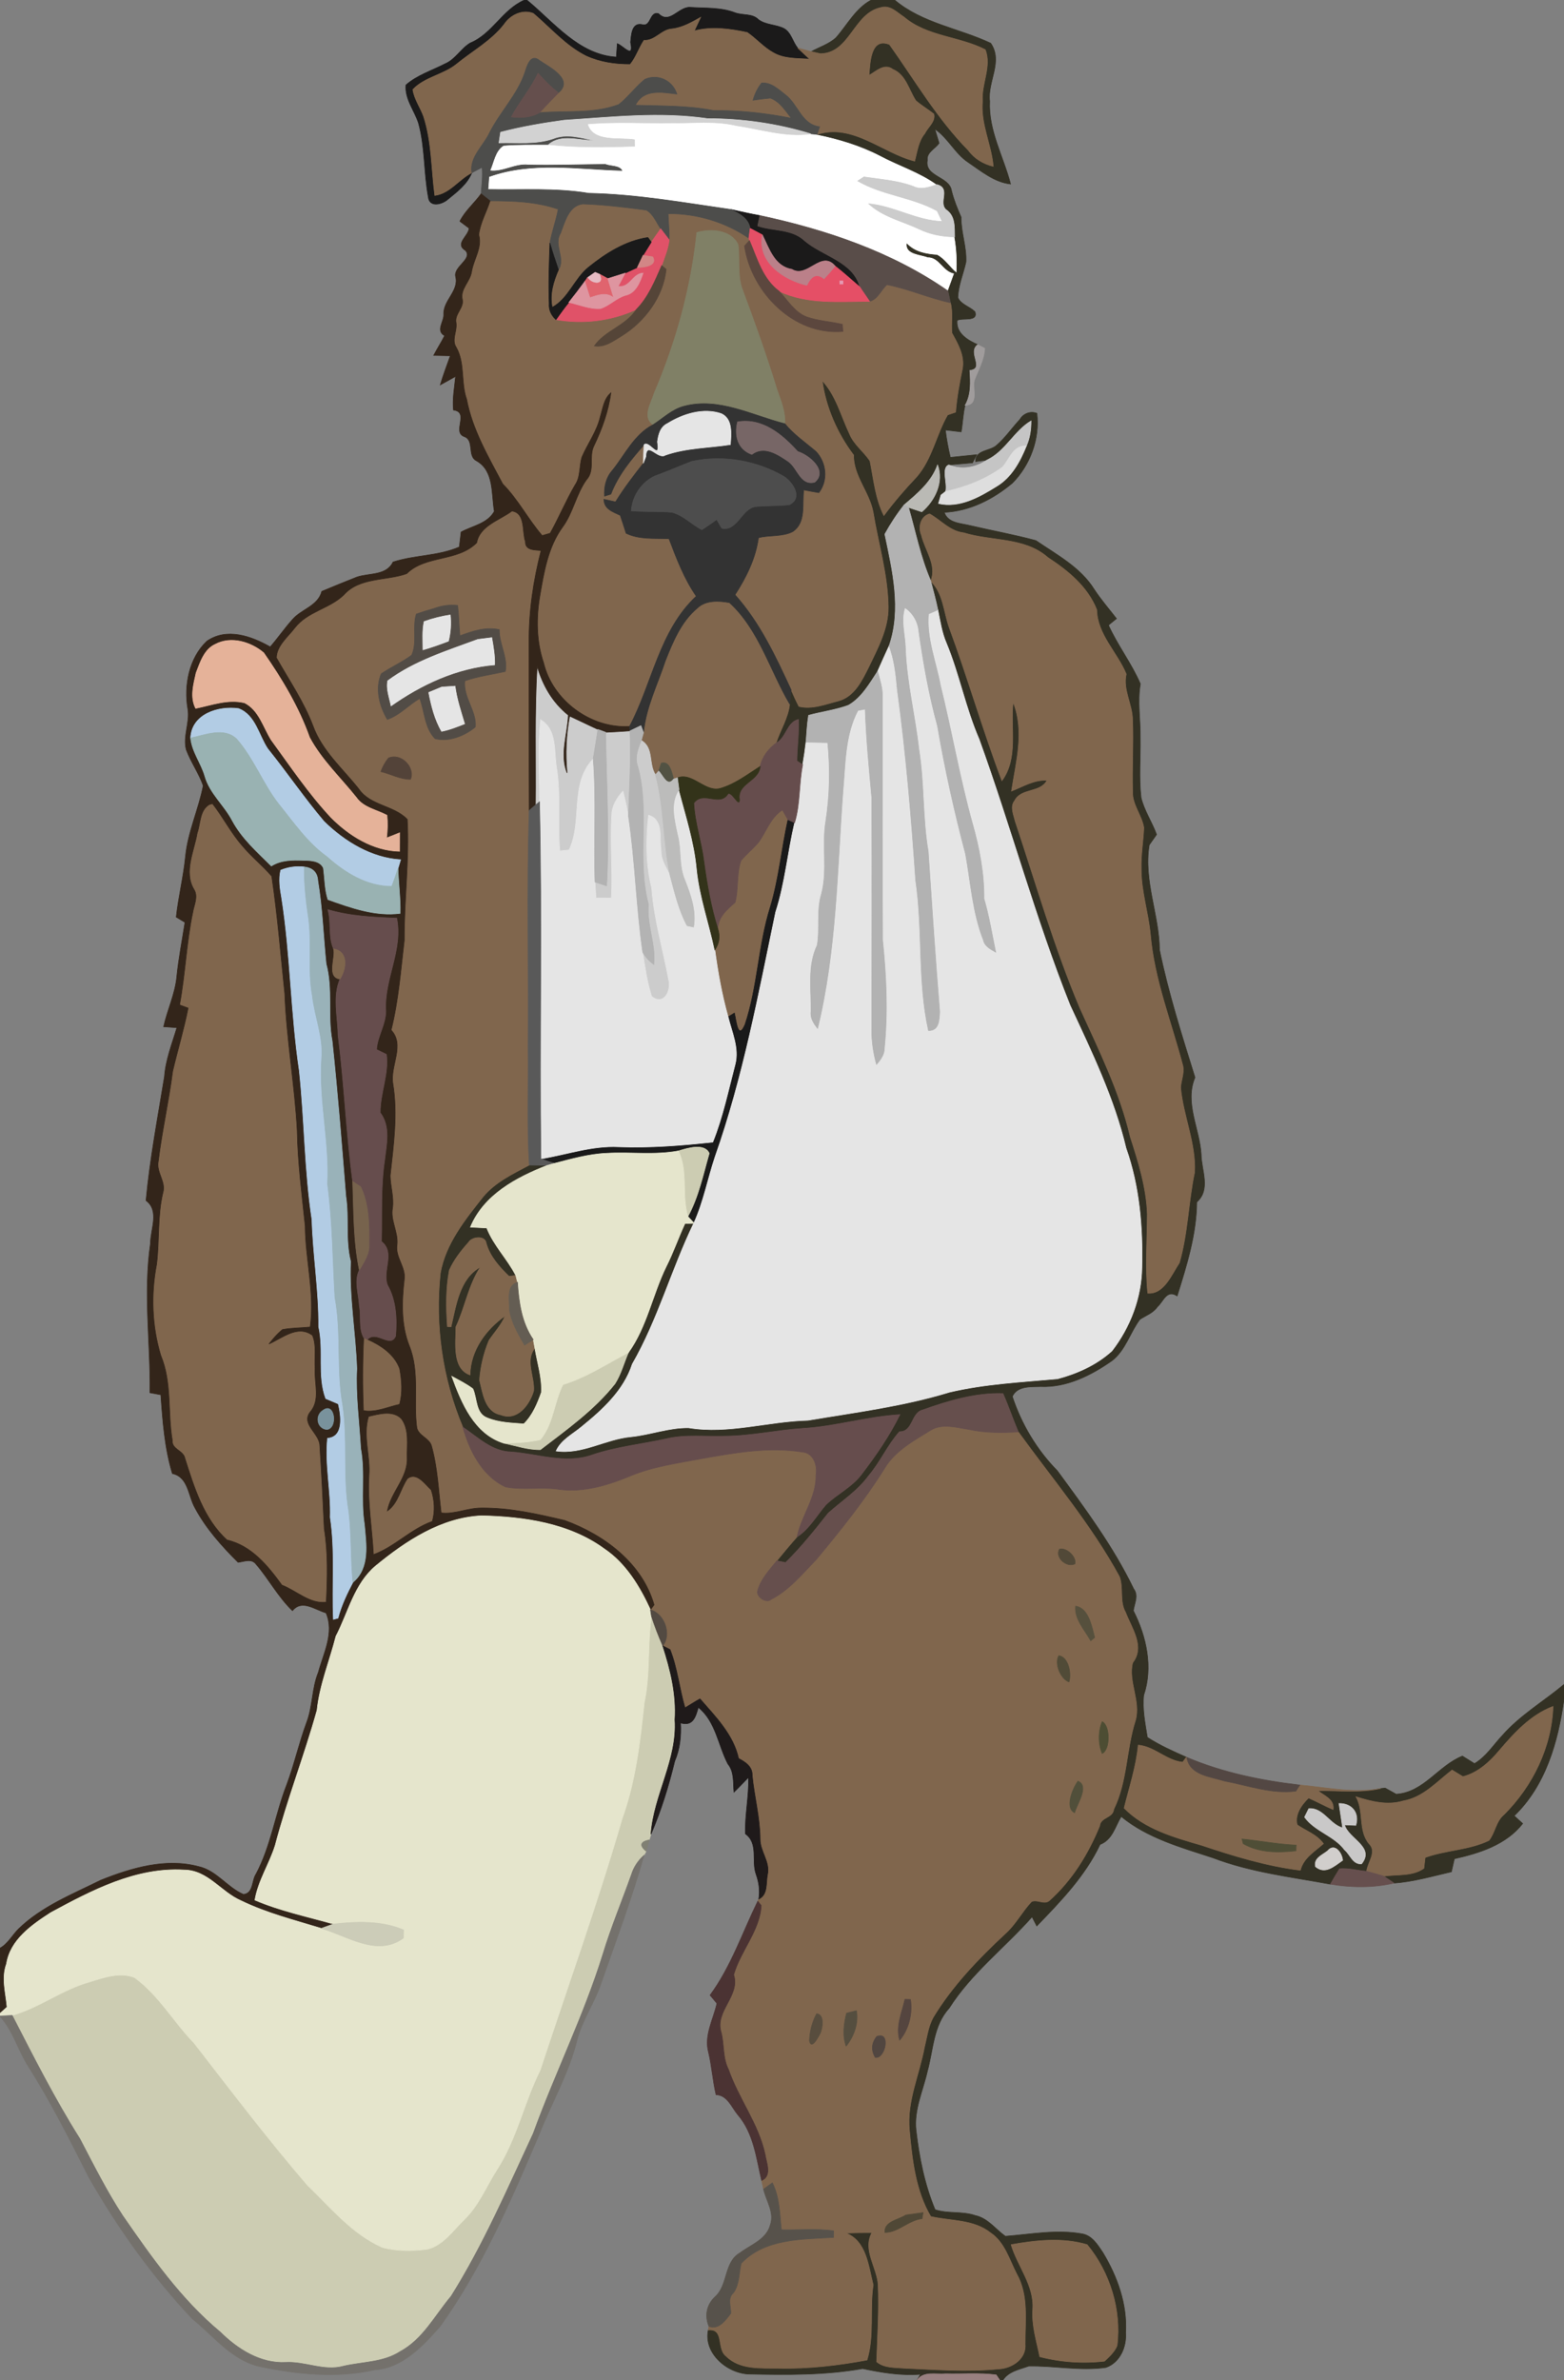 <?xml version="1.0" encoding="UTF-8"?>
<!DOCTYPE svg  PUBLIC '-//W3C//DTD SVG 1.1//EN'  'http://www.w3.org/Graphics/SVG/1.1/DTD/svg11.dtd'>
<svg width="263pt" height="400pt" version="1.1" viewBox="0 0 263 400" xmlns="http://www.w3.org/2000/svg">
<rect x="0" y="0" width="263" height="400" fill="#808080" stroke="none"/>
<path d="m98.79 20.83c4.72-0.42 9.47-0.1 14.21-0.18 3.59 0.06 7.24-0.39 10.78 0.44 4.16 0.62 8.3 2 12.56 1.4 0.26 0.02 0.8 0.08 1.06 0.1 3.66 0.75 7.26 1.83 10.59 3.55 3.16 1.69 6.65 2.77 9.57 4.88-1.27 0.41-2.66 0.97-3.96 0.31-2.66-1-5.53-1.18-8.32-1.6l-1.04 0.68c4.15 2.43 9.15 2.7 13.34 5.03 0.21 0.45 0.64 1.33 0.86 1.77-4.31-0.12-8.09-2.58-12.36-2.97 2.37 2.21 5.64 2.91 8.5 4.26 1.86 0.91 3.89 1.27 5.95 1.31 0.36 2.01 0.46 4.05 0.34 6.09-1.17-0.94-1.96-2.33-3.31-3.04-1.86-0.13-3.67-0.46-5.05-1.86-0.17 1.72 2.31 1.73 3.49 2.2 2.02-0.02 2.56 2.4 4.49 2.73-0.27 0.74-0.81 2.23-1.08 2.97-9.4-6.56-20.52-10.3-31.64-12.68-1.63-0.29-3.25-0.66-4.86-1.02-7.94-1.14-15.86-2.56-23.9-2.72-5.61-0.94-11.3-0.52-16.95-0.64 0.04-0.54 0.12-1.61 0.16-2.15 7.18-2.6 14.98-1.24 22.36-1.04-0.45-0.85-1.94-0.67-2.79-1.03-4.32 0.04-8.63 0.19-12.95 0.1-2.24-0.25-4.23 1.26-6.47 0.97 0.67-1.42 0.83-3.33 2.3-4.25 2.52-0.2 5.05-0.14 7.58-0.15 4.8 0.53 9.64 0.44 14.45 0.29 0-0.27 0-0.82-0.01-1.1-2.58-0.42-7 0.51-7.9-2.65z" fill="#fff" stroke="#fff" stroke-width=".094"/>
<g fill="#1b1a1a" stroke="#1b1a1a" stroke-width=".094">
<path d="m88.21 0h0.38c4.5 3.69 8.71 9.2 15.05 9.59 0.04-0.56 0.12-1.69 0.16-2.26 0.95 0.29 2.87 2.77 2.23-0.24 0.14-1.16 0.15-3.43 2.05-2.94 1.44 0.33 1.14-2.32 2.67-1.85 1.83 1.83 3.28-1.07 5.21-1.08 2.57 0.18 5.24-0.02 7.68 0.93 1.27 0.46 2.88 0.09 3.9 1.14 1.24 0.93 2.95 0.81 4.32 1.51 1.22 0.73 1.42 2.24 2.28 3.26 0.66 0.62 1.33 1.25 2.01 1.87-2.06-0.14-4.26 0-6.11-1.07-1.63-0.9-2.86-2.35-4.38-3.4-2.93-0.62-5.96-1.06-8.91-0.27 0.27-0.57 0.8-1.71 1.07-2.28-1.51 0.85-3.05 1.74-4.8 1.94-1.81 0.11-2.86 2.05-4.72 1.92-0.88 1.3-1.33 2.86-2.34 4.07-2.53 0.02-5.1-0.37-7.42-1.43-3.44-1.73-5.97-4.71-8.86-7.16-1.83-0.73-3.88 0.29-4.91 1.85-2.16 2.78-5.31 4.48-8 6.68-2.22 1.8-5.39 2.17-7.35 4.27 0.24 1.63 1.27 3.01 1.82 4.55 1.38 4.28 1.28 8.83 1.87 13.25 2.53-0.32 4.04-2.72 6.23-3.81-0.78 1.9-2.44 3.17-3.98 4.42-0.95 0.88-3.17 1.51-3.35-0.4-0.75-4.08-0.53-8.32-1.63-12.34-0.68-2.15-2.33-4.07-2.12-6.44 1.9-1.66 4.37-2.42 6.58-3.56 1.74-0.73 2.65-2.54 4.22-3.49 3.74-1.53 5.42-5.63 9.15-7.23z"/>
<path d="m122.91 35.2c1.61 0.36 3.23 0.73 4.86 1.02-0.09 0.44-0.27 1.31-0.36 1.75 2.61 0.91 5.75 0.44 7.93 2.52 3.04 2.58 8.13 3.46 9.25 7.74-1.39-1.17-2.72-2.4-4.15-3.51-2.35-2.8-4.67 2.16-7.29 0.53-2.93-0.49-3.81-3.48-4.95-5.78-0.51-0.27-1.54-0.83-2.06-1.1-0.3-1.71-1.83-2.48-3.23-3.17z"/>
</g>
<path d="m146.51 0h3.93c4.66 3.92 10.77 4.73 16.16 7.26 2.11 3.09-0.56 6.43-0.17 9.73-0.25 4.94 2.33 9.34 3.51 13.94-2.72-0.29-4.94-2.17-7.13-3.65-2.25-1.49-3.37-4.1-5.61-5.59l0.72 2.36c-0.64 0.97-2.13 1.52-1.97 2.88-0.51 2.81 3.73 2.69 4.07 5.16 0.38 1.52 0.97 2.97 1.6 4.4-0.03 2.55 0.95 4.99 0.82 7.54-0.44 2-1.3 3.92-1.36 5.99 0.52 1.16 2.01 1.5 2.88 2.38 0.56 1.75-2.15 0.96-3 1.44-0.24 2.15 1.78 3.35 3.46 4.08-1.82 1.31 1.29 4.04-1.34 4.33 0.13 2.01 0.25 4.06-0.79 5.87-0.36 1.46-0.39 2.98-0.65 4.46-0.66-0.08-1.99-0.23-2.66-0.31 0.19 1.55 0.47 3.08 0.83 4.59 1.11-0.11 3.32-0.34 4.43-0.45l-0.7 1.37c-1 0.09-2.98 0.26-3.98 0.35-1.33 0.46-0.18 3.14-0.55 4.46l-0.78 0.61-0.42 1.42c3.54 0.81 6.88-1.09 9.78-2.89 2.51-1.5 3.96-4.18 5.02-6.81 0.59-1.31 0.78-2.76 0.78-4.19-2.85 1.68-4.32 5.12-7.42 6.58l-1.93 0.27c-0.03-2.03 2.45-1.71 3.57-2.77 1.47-1.27 2.57-2.9 3.89-4.32 0.58-0.99 1.77-1.46 2.87-1.03 0.51 4.27-1.12 8.7-4.13 11.73-3.24 2.71-7.16 4.72-11.45 4.92 0.61 1.81 2.78 1.82 4.31 2.2 3.69 0.87 7.44 1.54 11.1 2.53 3.49 2.39 7.49 4.49 9.79 8.19 1.14 1.73 2.49 3.29 3.76 4.93-0.34 0.27-1.01 0.82-1.35 1.1 1.55 3.42 3.89 6.43 5.37 9.87-0.53 3.01 0.03 6.04-0.02 9.07 0.06 3.35-0.25 6.72 0.14 10.06 0.53 2.19 1.84 4.09 2.6 6.19-0.31 0.44-0.92 1.31-1.23 1.75-0.99 5.99 1.67 11.71 1.73 17.66 1.5 7.26 3.76 14.35 5.96 21.41-1.79 4.25 0.77 8.57 1.04 12.88 0.02 2.72 1.67 5.92-0.74 8.07-0.05 5.43-1.69 10.65-3.3 15.78-1.76-1.19-2.32 0.96-3.3 1.79-0.71 1.06-1.95 1.48-2.97 2.15-1.67 2.23-2.4 5.16-4.68 6.93-3.51 2.46-7.62 4.54-12.01 4.35-1.66 0.06-3.92-0.15-4.76 1.67 1.55 4.67 4.13 8.98 7.58 12.49 4.65 6.34 9.4 12.73 12.83 19.84 0.88 1.15 0.1 2.45-0.05 3.68 2.2 4.29 3.33 9.53 1.74 14.19-0.25 2.37 0.24 4.74 0.61 7.08 2.06 1.33 4.31 2.34 6.56 3.33l-0.62 0.84c-2.74-0.26-4.72-2.63-7.48-2.87-0.35 3.63-1.5 7.07-2.37 10.59 3.47 3.55 8.46 4.92 13.09 6.27 5.4 1.81 10.89 3.48 16.55 4.18 0.52-2.09 2.39-3.14 3.88-4.47-1.08-1.53-2.92-2.14-4.41-3.16-0.46-1.7 0.73-3.4 1.91-4.52 1.39 0.6 2.73 1.35 4.13 1.95 0.24-1.75-1.47-2.27-2.54-3.17 3.51-0.05 7.07 0.4 10.54-0.37l0.75-0.08c0.46 0.26 1.38 0.78 1.85 1.03 4.64-0.29 7.09-4.8 11.14-6.41 0.51 0.32 1.52 0.96 2.03 1.27 1.94-1.15 3.16-3.11 4.68-4.73 2.98-3.39 6.92-5.7 10.37-8.57v2.52c-0.99 7.09-3.06 14.45-8.37 19.56 0.35 0.33 1.07 0.98 1.43 1.3-2.8 3.56-7.25 4.97-11.49 5.92-0.12 0.55-0.37 1.64-0.5 2.19-3.19 0.73-6.37 1.67-9.65 1.9l-1.72-1.16c2.22-0.35 4.82 0.05 6.74-1.33 0.05-0.45 0.16-1.36 0.21-1.81 3.49-1.28 7.37-1.24 10.73-2.87 1.05-1.34 1.17-3.23 2.54-4.36 4.81-4.79 8.01-11.34 8.24-18.17-3.71 1.39-6.49 4.41-9 7.36-1.63 1.95-3.63 3.8-6.16 4.44-0.61-0.37-1.22-0.74-1.82-1.11-2.56 1.97-4.87 4.61-8.21 5.19-2.67 0.81-5.39 0.1-7.95-0.7 1.4 2.47 0.33 5.66 2.2 7.91 1.38 1.34-0.25 3.11-0.41 4.62-1.52-0.12-3.02-0.57-4.55-0.43-0.54 0.85-1.05 1.72-1.54 2.6-6.63-1.22-13.41-2.01-19.75-4.43-5.36-1.76-10.99-3.29-15.43-6.94-1.03 1.7-1.49 3.92-3.55 4.69-2.51 5.3-6.62 9.54-10.65 13.71l-0.79-1.54c-4.59 5.19-10.21 9.46-13.95 15.36-2.66 2.9-2.65 6.96-3.64 10.55-0.74 3.3-2.31 6.52-1.91 9.99 0.53 4.54 1.43 9.07 3.19 13.3 2.16 0.72 4.55 0.23 6.74 0.98 2.12 0.44 3.41 2.3 5.08 3.49 4.3-0.33 8.64-1.18 12.94-0.4 1.66 0.3 2.6 1.86 3.47 3.16 2.42 4.02 4.11 8.68 3.82 13.44 0.18 2.38-0.95 5.04-3.33 5.86-4.33 0.62-8.67-0.32-12.99-0.23-1.52 0.55-3.41 0.89-4.32 2.36h-0.53c-0.15-0.22-0.45-0.67-0.6-0.89-2.83-0.37-5.68-0.11-8.52-0.19-1.6 0.17-3.69-0.49-4.79 1.08l0.58-0.99c-3.29 0.26-6.51-0.27-9.72-0.95-6.34 1.13-12.78 1.05-19.19 0.92-3.68-0.17-7.59-3.55-6.78-7.41 2.74-0.27 1.39 3.13 2.96 4.36 2.36 2.37 5.88 2.02 8.94 2.07 4.97 0.11 9.92-0.48 14.8-1.38 1.25-4.02 0.41-8.45 1.04-12.63-0.81-3.15-1.12-7.4-4.62-8.71 1.46-0.04 2.93-0.08 4.39-0.06-1.57 2.91 0.85 5.78 1.05 8.73 0.18 4.32-0.11 8.64-0.25 12.96 1.28 1.06 3.02 0.95 4.59 1.08 5.29 0.24 10.62 0.66 15.91 0.13 2.22-0.09 4.71-1.69 4.48-4.19-0.02-3.94 0.61-8.2-1.42-11.78-1.25-2.4-2.01-5.3-4.37-6.89-2.86-2.3-6.7-1.99-10.08-2.76-2.56-4.32-3.14-9.58-3.59-14.51-0.47-4.84 1.67-9.31 2.53-13.96 0.42-1.69 0.63-3.47 1.47-5 3.22-5.31 7.56-9.82 12.08-14.03 1.77-1.56 2.84-3.71 4.45-5.42 0.96-0.43 2.08 0.53 2.95-0.13 3.84-3.42 6.58-7.86 8.51-12.59 0.16-1.52 2.21-1.29 2.37-2.8 2.3-4.69 2.08-10.04 3.65-14.94 0.92-3.24-1.28-6.58-0.47-9.69 2.12-2.72-0.18-5.81-1.19-8.46-1.06-1.85-0.33-4.06-1.02-5.98-4.75-8.73-11.22-16.33-17.02-24.35-0.91-2.13-1.64-4.33-2.58-6.45-4.6-0.16-9.18 1.22-13.49 2.75-1.99 0.47-1.59 3.71-3.92 3.66-2.01 2.26-3.23 5.13-5.21 7.44-1.83 2.51-4.48 4.2-6.77 6.25-2.26 2.87-4.56 5.74-7.17 8.31-0.37-0.07-1.1-0.22-1.47-0.3 1.11-1.36 2.23-2.7 3.39-4.01 2.09-1.35 3.27-3.57 4.87-5.41 1.88-1.8 4.34-2.95 5.94-5.05 2.43-3.18 4.73-6.49 6.5-10.1-5.51 0.32-10.83 2-16.33 2.32-4.37 0.28-8.68 1.27-13.06 1.3-3.28 0.12-6.61-0.33-9.84 0.43-4.19 0.94-8.5 1.35-12.59 2.75-4.45 1.55-9.06-0.21-13.57-0.53-3.24-0.07-5.6-2.48-8.12-4.17-3.43-8.14-4.7-17.1-3.77-25.87 0.89-4.98 4.15-8.99 7.19-12.84 2.05-2.47 5.01-3.85 7.77-5.33 0.76 0.01 2.28 0.04 3.03 0.05-5.22 2.04-10.68 4.94-12.94 10.39 0.69 0.04 2.06 0.11 2.75 0.14 1.16 2.96 3.45 5.18 4.88 7.97-0.28 0.04-0.85 0.11-1.13 0.15-1.63-1.57-3.22-3.34-3.84-5.57-0.17-1.34-2.41-1.1-2.96-0.15-1.27 1.42-2.48 2.95-3.25 4.71-0.59 3.11-0.55 6.32-0.32 9.46l0.62 0.04c0.85-3.57 1.39-8.08 4.93-10.05-2.03 3.1-2.57 6.76-4.12 10.06 0 2.61-0.69 7.01 2.38 8.08 0.07-4.12 2.64-7.63 5.9-9.93-0.64 1.53-1.79 2.75-2.71 4.11-0.89 2.11-1.43 4.4-1.6 6.69 0.56 2.17 0.89 5.31 3.57 5.83 2.79 1.1 4.85-1.68 5.54-4.02 0.19-2.4-1.5-5.08 0.2-7.18 0.4 2.46 1.22 4.92 1.09 7.43-0.67 1.9-1.49 3.87-2.95 5.29-2.04-0.16-4.17-0.2-6.09-0.99-2.06-0.73-1.72-3.26-2.47-4.91-1.1-0.83-2.35-1.44-3.55-2.1 1.64 4.5 3.78 9.71 8.79 11.26 2.01 0.41 4.03 1.12 6.11 1.08 4.42-3.4 9.06-6.67 12.55-11.09 1.03-1.62 1.5-3.5 2.26-5.24 3.1-4.31 4.03-9.69 6.33-14.4 1.2-2.37 2.06-4.88 3.17-7.28 0.37-0.01 1.1-0.02 1.47-0.03-3.75 7.76-6.01 16.16-10.33 23.66-1.44 4.43-4.98 7.65-8.49 10.5-1.52 1.28-3.47 2.21-4.32 4.1 4.4 0.63 8.28-1.99 12.57-2.39 3.26-0.33 6.42-1.57 9.72-1.51 6.73 1.1 13.36-1.09 20.07-1.26 7.96-1.34 16.03-2.35 23.77-4.72 5.97-1.41 12.13-1.7 18.22-2.26 3.31-0.88 6.58-2.36 9.12-4.68 3.08-3.98 4.98-8.96 5.04-14.02 0.17-6.77-0.4-13.65-2.67-20.06-1.99-8.4-5.78-16.19-9.4-23.98-5.86-14.65-9.94-29.93-15.31-44.76-2.27-5.22-3.32-10.86-5.49-16.11-0.78-1.78-1.05-3.72-1.44-5.61-0.33-1.61-0.77-3.2-1.18-4.79 2.09 2.01 2.15 5.1 3.06 7.69 3.16 8.54 5.67 17.3 8.89 25.82 2.8-3.81 1.39-8.83 1.89-13.2 1.95 4.9 0.47 9.99-0.28 14.94 1.94-0.75 3.8-1.94 5.97-1.81-1.11 2.16-4.37 1.24-5.45 3.44-0.8 1-0.16 2.33 0.09 3.41 3.52 10.52 6.57 21.2 10.9 31.43 3.2 7.06 6.7 14.07 8.47 21.66 1.36 4.21 2.7 8.49 2.86 12.94-0.02 4.43-0.37 8.88 0.07 13.31 2.74 0.22 4.03-3.17 5.33-5.11 1.43-4.94 1.5-10.16 2.55-15.18 0.27-4.85-1.9-9.46-2.34-14.25 0.07-1.22 0.62-2.4 0.39-3.62-1.92-7.35-4.82-14.52-5.48-22.15-0.35-3.7-1.56-7.29-1.54-11.02-0.07-2.31 0.34-4.59 0.44-6.89-0.32-2.1-1.98-3.88-1.89-6.08-0.12-4.01 0.16-8.03-0.01-12.04-0.01-2.62-1.66-5.05-1.06-7.71-1.51-3.65-4.87-6.65-4.96-10.81-1.53-3.88-4.83-6.56-8.22-8.78-3.91-3.45-9.45-2.69-14.14-4.15-2.32-0.25-3.83-2.11-5.75-3.18-1.52 0.4-1.97 2.26-1.38 3.56 0.59 2.55 2.65 5.01 1.58 7.71-1.73-3.97-2.55-8.22-3.74-12.35 0.56 0.18 1.68 0.55 2.23 0.74 2.21-1.88 3.74-5.02 2.65-7.91-1.01 2.89-3.37 4.82-5.62 6.74-1.22 1.54-2.3 3.19-3.25 4.92 1.28 6.13 2.85 12.63 0.72 18.77-0.65 1.42-1.31 2.85-1.93 4.28-1.38 2.09-2.68 4.42-4.91 5.7-2.17 0.81-4.49 1.08-6.71 1.69-0.24 1.49-0.31 3-0.43 4.51-0.15 1.27-0.33 2.53-0.55 3.79l-0.97-0.63c0.02-2.33 0.37-4.65 0.27-6.98-1.96 0.43-2.03 3.09-3.78 3.98 0.71-2.21 2.06-4.23 2.29-6.57 0.06-0.59 0.19-1.77 0.25-2.36 0.4 0.93 0.83 1.86 1.3 2.77 2.21 0.55 4.46-0.37 6.6-0.91 2.74-0.71 4.02-3.46 5.18-5.77 1.51-3.17 3.3-6.43 3.25-10.04-0.06-5.41-1.67-10.61-2.54-15.91-0.62-3.39-3.33-6.08-3.29-9.62-2.73-3.62-4.67-8-5.27-12.49 2.32 2.5 3.14 5.9 4.57 8.91 0.73 1.82 2.39 2.98 3.45 4.57 0.62 3.1 0.9 6.32 2.34 9.19 1.69-2.3 3.56-4.45 5.52-6.52 2.6-2.99 3.27-7.05 5.2-10.4 0.34-0.12 1.02-0.35 1.35-0.46 0.19-2.47 0.65-4.9 1.15-7.32 0.37-2.22-0.76-4.14-1.78-5.99-0.15-1.69 0.2-3.42-0.24-5.08-0.13-0.66-0.27-1.32-0.42-1.98 0.27-0.74 0.81-2.23 1.08-2.97-1.93-0.33-2.47-2.75-4.49-2.73-1.18-0.47-3.66-0.48-3.49-2.2 1.38 1.4 3.19 1.73 5.05 1.86 1.35 0.71 2.14 2.1 3.31 3.04 0.12-2.04 0.02-4.08-0.34-6.09-0.04-1.66 0.13-3.52-1.46-4.59-1.32-1.23 0.87-3.54-1.51-4.2-2.92-2.11-6.41-3.19-9.57-4.88-3.33-1.72-6.93-2.8-10.59-3.55 6.04-1.91 10.92 3.1 16.41 4.49 0.44-1.6 0.61-3.35 1.72-4.66 0.5-1.07 1.82-1.96 1.5-3.27-0.98-0.77-2.07-1.42-3.02-2.23-1.2-1.83-1.66-4.34-3.87-5.27-1.44-1.08-2.79 0.33-4 1.01 0.17-2.07 0.23-6.47 3.43-5.18 4.28 6.01 8.04 12.48 13.26 17.78 1.02 1.4 2.52 2.3 4.2 2.7-0.32-3.71-2.18-7.17-1.81-10.96-0.23-2.91 1.58-5.86 0.46-8.66-4.39-2.25-9.79-2.18-13.65-5.47-1.18-0.75-2.33-2.07-3.88-1.61-4.63 0.95-5.17 7.66-10.18 7.77-0.39-0.09-1.18-0.27-1.57-0.36 1.38-0.76 2.98-1.25 4.17-2.33 1.92-2.17 3.29-4.93 5.94-6.34m78.65 303.08c0.16 1.02 0.46 3.07 0.61 4.1-2.17-0.58-3.3-3.46-5.69-3.23l-0.71 1.43c1.73 2.4 4.96 3.12 6.74 5.51 0.94 0.78 1.36 2.47 2.85 2.34 2.29-2.85-2.19-4.18-2.86-6.55l1.9 0.08c0.64-2.11-0.68-3.72-2.84-3.68m-1.93 7.98c-0.9 0.71-2.35 1.22-2.02 2.64 1.65 1.39 3.19-0.12 4.57-1.06-0.09-1.22-1.34-3.03-2.55-1.58m-53.21 66.16c1.09 3.65 3.92 6.86 3.64 10.84-0.2 2.73 0.64 5.36 1.18 8 3.54 0.92 7.26 1.17 10.89 0.75 0.81-0.77 1.7-1.56 2.12-2.62 0.75-6.01-1.21-12.33-5.04-16.97-4.14-1.23-8.6-0.74-12.79 0z" fill="#333124" stroke="#333124" stroke-width=".094"/>
<g fill="#80664d" stroke="#80664d" stroke-width=".094">
<path d="m148.15 1.26c1.55-0.46 2.7 0.86 3.88 1.61 3.86 3.29 9.26 3.22 13.65 5.47 1.12 2.8-0.69 5.75-0.46 8.66-0.37 3.79 1.49 7.25 1.81 10.96-1.68-0.4-3.18-1.3-4.2-2.7-5.22-5.3-8.98-11.77-13.26-17.78-3.2-1.29-3.26 3.11-3.43 5.18 1.21-0.68 2.56-2.09 4-1.01 2.21 0.93 2.67 3.44 3.87 5.27 0.95 0.81 2.04 1.46 3.02 2.23 0.32 1.31-1 2.2-1.5 3.27-1.11 1.31-1.28 3.06-1.72 4.66-5.49-1.39-10.37-6.4-16.41-4.49l0.43-1.3c-3.07-0.37-3.6-3.76-5.77-5.38-1.17-0.9-2.39-2.11-3.99-1.97-0.68 0.87-1.16 1.84-1.45 2.91 0.97-0.15 1.95-0.27 2.93-0.36 1.58 0.58 2.51 2.11 3.51 3.37-4.32-0.86-8.66-1.33-13.07-1.29-4.33-0.86-8.74-0.76-13.14-0.9 1.4-2.78 4.45-2.16 6.98-1.85-0.71-2.29-3.15-3.47-5.39-2.5-1.59 1.28-2.79 2.98-4.39 4.24-4.27 1.6-8.89 0.99-13.33 1.38 1.04-1.14 2.12-2.24 3.19-3.35 2.64-2.21-1.47-4.29-3.15-5.41-1.54-1.3-2.14 0.9-2.5 2-1.28 3.77-4.19 6.64-5.96 10.17-1.04 2.19-3.39 4.07-2.96 6.69-2.19 1.09-3.7 3.49-6.23 3.81-0.59-4.42-0.49-8.97-1.87-13.25-0.55-1.54-1.58-2.92-1.82-4.55 1.96-2.1 5.13-2.47 7.35-4.27 2.69-2.2 5.84-3.9 8-6.68 1.03-1.56 3.08-2.58 4.91-1.85 2.89 2.45 5.42 5.43 8.86 7.16 2.32 1.06 4.89 1.45 7.42 1.43 1.01-1.21 1.46-2.77 2.34-4.07 1.86 0.13 2.91-1.81 4.72-1.92 1.75-0.2 3.29-1.09 4.8-1.94-0.27 0.57-0.8 1.71-1.07 2.28 2.95-0.79 5.98-0.35 8.91 0.27 1.52 1.05 2.75 2.5 4.38 3.4 1.85 1.07 4.05 0.93 6.11 1.07-0.68-0.62-1.35-1.25-2.01-1.87 0.56 0.15 1.69 0.46 2.26 0.61 0.39 0.09 1.18 0.27 1.57 0.36 5.01-0.11 5.55-6.82 10.18-7.77z"/>
<path d="m82.41 33.76c3.85 0 7.78 0.12 11.45 1.4-0.36 1.92-1.05 3.75-1.39 5.67-0.12 3.4-0.26 6.8-0.12 10.2-0.09 1.06 0.37 1.99 1.14 2.69 4.58 0.79 9.28 0.23 13.51-1.71-1.74 2.73-5.32 3.57-7.06 6.13 1.73 0.3 3.2-0.84 4.58-1.67 3.92-2.42 7.02-6.58 7.51-11.22l-0.76-0.62c0.49-1.42 1.1-2.82 1.26-4.32 0.04-1.47-0.13-2.93-0.17-4.39 4.81-0.05 9.59 1.39 13.56 4.11l0.11 0.39-0.84 0.91c1.14 7.79 8.31 15.11 16.56 14.38-0.02-0.3-0.07-0.91-0.09-1.21-1.98-0.47-4.04-0.56-5.97-1.23-2.07-0.76-3.2-2.8-4.66-4.32 4.77 2.24 10.09 1.7 15.2 1.7 1.39-0.36 1.92-1.92 2.92-2.81 3.63 0.73 7.05 2.25 10.68 3.04 0.44 1.66 0.09 3.39 0.24 5.08 1.02 1.85 2.15 3.77 1.78 5.99-0.5 2.42-0.96 4.85-1.15 7.32-0.33 0.11-1.01 0.34-1.35 0.46-1.93 3.35-2.6 7.41-5.2 10.4-1.96 2.07-3.83 4.22-5.52 6.52-1.44-2.87-1.72-6.09-2.34-9.19-1.06-1.59-2.72-2.75-3.45-4.57-1.43-3.01-2.25-6.41-4.57-8.91 0.6 4.49 2.54 8.87 5.27 12.49-0.04 3.54 2.67 6.23 3.29 9.62 0.87 5.3 2.48 10.5 2.54 15.91 0.05 3.61-1.74 6.87-3.25 10.04-1.16 2.31-2.44 5.06-5.18 5.77-2.14 0.54-4.39 1.46-6.6 0.91-0.47-0.91-0.9-1.84-1.3-2.77-2.6-5.62-5.27-11.34-9.44-15.99 1.91-2.95 3.46-6.08 3.95-9.59 1.87-0.48 3.98-0.13 5.73-1.01 2.35-1.57 1.55-4.64 1.89-7.02 0.84 0.17 1.68 0.32 2.53 0.46 1.59-2.09 1.28-5.03-0.47-6.91-1.78-1.52-3.75-2.85-5.24-4.68 0.1-2-0.66-3.84-1.32-5.68-1.77-5.82-3.84-11.55-5.96-17.25-0.71-2.33-0.28-4.81-0.6-7.19-1.2-2.46-4.59-2.73-6.94-2.01-0.96 9.31-3.48 18.41-7.17 27-0.47 1.64-2.06 3.98-0.17 5.29-3.21 1.65-4.71 5.02-6.88 7.71-1.05 1.19-1.4 2.75-1.3 4.3l1.08-0.34c1.2-3.15 3.34-5.76 5.55-8.25-0.03 0.77-0.08 2.31-0.11 3.08-1.64 2.09-3.26 4.2-4.66 6.47-0.49-0.1-1.47-0.32-1.96-0.43 0.03 1.66 1.49 2.09 2.75 2.7 0.34 1 0.66 2 0.98 3.01 2.26 1.1 4.8 0.8 7.22 0.92 1.26 3.34 2.53 6.69 4.58 9.66-6.22 5.79-7.38 14.63-11.22 21.87-6.48 0.4-12.92-4.34-14.44-10.66-1.24-3.66-1.27-7.58-0.62-11.35 0.69-3.99 1.38-8.17 3.83-11.51 1.77-2.42 2.25-5.5 4-7.93 1.46-1.58 0.36-3.86 1.23-5.65 1.36-2.84 2.46-5.82 2.87-8.96-1.2 1.01-1.35 2.61-1.79 4.01-0.56 2.45-2.09 4.49-3.08 6.77-0.5 1.55-0.19 3.32-1.17 4.73-1.52 2.62-2.7 5.43-4.17 8.09-0.34 0.1-1.01 0.29-1.35 0.39-2.37-2.75-4.04-6.06-6.63-8.67-2.4-4.56-5.09-9.08-6.06-14.22-1.01-2.82-0.25-6.03-1.73-8.69-0.89-1.3 0.17-2.77-0.05-4.18-0.31-1.48 1.41-2.51 1.04-3.98-0.35-1.72 1.34-2.96 1.57-4.6 0.33-2.09 1.83-4.04 1.2-6.21 0.24-1.99 1.3-3.79 1.9-5.69z"/>
<path d="m94.25 39.22c0.73-1.87 1.38-4.65 3.74-4.94 3.58 0.12 7.15 0.56 10.7 1.03 1.18 0.68 1.67 2.06 2.41 3.14-0.53 0.74-1.06 1.49-1.58 2.24l-0.57-0.78c-3.73 0.54-7.08 2.66-9.96 4.98-2.41 1.93-3.38 5.28-6.13 6.76-0.46-2.2 0.19-4.32 1.05-6.31 1.25-1.94-0.87-4.12 0.34-6.12z"/>
<path d="m80.16 91.22c0.54-2.89 3.84-3.77 5.92-5.33 2.33 0.32 1.67 3.49 2.27 5.13-0.07 1.51 1.62 1.4 2.63 1.5-1.3 5.06-2.07 10.24-2.02 15.48 0.01 9.4-0.01 18.81 0.03 28.21-0.43 13.25-0.07 26.53-0.19 39.79 0.09 6.6-0.2 13.2 0.21 19.79-2.76 1.48-5.72 2.86-7.77 5.33-3.04 3.85-6.3 7.86-7.19 12.84-0.93 8.77 0.34 17.73 3.77 25.87 1.14 4.01 3.24 8.22 7.19 10.06 2.95 0.58 6-0.04 8.98 0.41 4.15 0.57 8.29-0.7 12.09-2.29 3.79-1.56 7.88-2.11 11.89-2.87 5.58-1 11.32-2.02 16.99-1.11 1.85 0.15 2.53 2.29 2.24 3.87 0.1 3.77-2.44 6.81-3.18 10.39-1.16 1.31-2.28 2.65-3.39 4.01-1.23 1.53-2.68 3.03-3.22 4.98-0.36 1.03 1.46 2.3 2.31 1.48 2.99-1.53 5.17-4.22 7.48-6.59 4.11-4.93 8.15-9.96 11.56-15.41 1.75-2.94 4.86-4.61 7.67-6.36 1.97-1.25 4.38-0.49 6.51-0.17 2.72 0.6 5.53 0.58 8.3 0.41 5.8 8.02 12.27 15.62 17.02 24.35 0.69 1.92-0.04 4.13 1.02 5.98 1.01 2.65 3.31 5.74 1.19 8.46-0.81 3.11 1.39 6.45 0.47 9.69-1.57 4.9-1.35 10.25-3.65 14.94-0.16 1.51-2.21 1.28-2.37 2.8-1.93 4.73-4.67 9.17-8.51 12.59-0.87 0.66-1.99-0.3-2.95 0.13-1.61 1.71-2.68 3.86-4.45 5.42-4.52 4.21-8.86 8.72-12.08 14.03-0.84 1.53-1.05 3.31-1.47 5-0.86 4.65-3 9.12-2.53 13.96 0.45 4.93 1.03 10.19 3.59 14.51 3.38 0.77 7.22 0.46 10.08 2.76 2.36 1.59 3.12 4.49 4.37 6.89 2.03 3.58 1.4 7.84 1.42 11.78 0.23 2.5-2.26 4.1-4.48 4.19-5.29 0.53-10.62 0.11-15.91-0.13-1.57-0.13-3.31-0.02-4.59-1.08 0.14-4.32 0.43-8.64 0.25-12.96-0.2-2.95-2.62-5.82-1.05-8.73-1.46-0.02-2.93 0.02-4.39 0.06 3.5 1.31 3.81 5.56 4.62 8.71-0.63 4.18 0.21 8.61-1.04 12.63-4.88 0.9-9.83 1.49-14.8 1.38-3.06-0.05-6.58 0.3-8.94-2.07-1.57-1.23-0.22-4.63-2.96-4.36l0.11-0.62c1.66 0.66 2.83-1.07 3.69-2.17 0.03-1.19-0.62-2.55 0.46-3.48 1-1.46 0.89-3.27 1.28-4.92 3.96-4.21 10.19-4.04 15.52-4.36l0.01-1.13c-2.91-0.4-5.85-0.1-8.77-0.17-0.29-2.67-0.29-5.44-1.52-7.89-0.37 0.26-1.12 0.8-1.49 1.07-0.08-0.37-0.24-1.09-0.32-1.45 1.8-0.78 0.8-3.01 0.59-4.4-1.11-5.15-4.46-9.36-6.16-14.28-1-1.95-0.69-4.18-1.23-6.24-1.11-3.54 3.25-6.12 2.11-9.66 1.11-3.95 4.4-7.4 4.63-11.64l-0.59-0.72c0.04-0.09 0.13-0.27 0.17-0.36 1.57-0.75 1.19-2.72 1.47-4.1 0.49-2.17-1.29-3.93-1.24-6.04-0.03-3.59-0.98-7.07-1.33-10.63 0.07-1.47-1.14-2.27-2.29-2.86-0.87-4-3.88-7.03-6.49-10.02-0.86 0.46-1.67 1.02-2.52 1.5-0.95-3.23-1.27-6.64-2.51-9.78-0.3-0.16-0.92-0.47-1.23-0.63v-0.01c1.55-1.93 0.26-5.41-2.07-6.04v-0.01l0.61-0.83c-2-7.03-8.43-11.79-15.04-14.19-4.57-1.08-9.24-2.14-13.97-2.09-2.3-0.03-4.51 1.1-6.79 0.82-0.46-3.79-0.6-7.65-1.65-11.34-0.43-1.25-2.11-1.6-2.44-2.93-0.62-4.59 0.52-9.4-1.28-13.82-1.4-3.58-1.25-7.43-0.83-11.17 0.27-2.05-1.55-3.71-1.22-5.79 0.23-2.15-1.15-4.06-0.75-6.22 0.23-1.82-0.36-3.58-0.4-5.39 0.56-5.13 1.3-10.34 0.45-15.49-0.48-2.98 2.06-6.46-0.29-8.98 1.24-4.96 1.61-10.05 2.21-15.11-0.04-6.77 0.88-13.54 0.5-20.31-2.3-2.38-6.24-2.28-8.16-5.11-2.7-3.42-6.16-6.38-7.69-10.58-1.55-4.08-4.02-7.69-6.16-11.46 0.05-2.04 1.96-3.52 3.12-5.05 2.11-2.72 5.8-3.18 8.2-5.5 2.67-3.01 7.11-2.35 10.59-3.58 3.2-3.16 8.55-1.96 11.77-5.19m-7.12 11.02c-1.02 0.28-2.03 0.6-3.04 0.95-0.7 2.23 0.2 4.78-0.78 6.91-1.61 1.19-3.46 2-5.12 3.13-1.05 2.5-0.33 5.42 1.03 7.68 2.07-0.7 3.58-2.44 5.45-3.53 0.83 2.24 0.82 4.96 2.57 6.75 2.3 0.63 5.08-0.5 6.79-1.96 0.24-2.67-2.07-4.96-1.77-7.75 2.21-0.76 4.53-1.06 6.81-1.57 0.46-2.4-1.06-4.63-1.02-7.04-2.3-0.52-4.49 0.26-6.62 1.03-0.15-1.7-0.18-3.41-0.38-5.1-1.34-0.15-2.64 0.02-3.92 0.5m-7.72 25.15c-0.55 0.69-0.98 1.45-1.28 2.29 1.67 0.39 3.26 1.31 5 1.29 0.82-2-1.6-4.51-3.72-3.58m112.83 132.96c-0.81 1.42 1.28 3.18 2.62 2.46 0.28-1.18-1.45-2.81-2.62-2.46m2.71 9.57c-0.22 2.2 1.56 4 2.55 5.83 0.17-0.14 0.5-0.42 0.67-0.56-0.48-1.87-1.04-4.99-3.22-5.27m-2.81 8.31c-0.83 1.37 0.38 4.02 1.72 4.43 0.42-1.42-0.06-4.14-1.72-4.43m7.29 11.1c-0.68 1.62-0.69 3.73 0 5.36 1.39-0.67 1.37-4.69 0-5.36m-4.08 10c-0.92 1.26-2.24 4.52-0.55 5.31 0.38-1.47 2.55-4.52 0.55-5.31m-29.09 36.66c-0.51 2.25-1.59 4.56-0.89 6.89 1.56-1.8 2.21-4.54 1.83-6.86l-0.94-0.03m-14.85 2.42c-0.74 1.37-1.17 3-1.21 4.57 0.34 1.61 1.52-0.71 1.78-1.18 0.45-0.9 0.8-3.29-0.57-3.39m5.03-0.09c-0.45 1.81-0.72 3.74-0.07 5.55 1.32-1.62 2.13-3.87 1.74-5.97-0.42 0.11-1.25 0.32-1.67 0.42m5.08 3.92c-0.89 1.12-0.97 2.3-0.25 3.53 1.72 0.27 2.67-4.51 0.25-3.53m4.89 30c-1.21 0.82-3.69 1.06-3.52 2.94 2.25 0.01 3.97-2.07 6.26-2.32l0.17-1.02c-0.73 0.1-2.18 0.3-2.91 0.4z"/>
<path d="m156.32 86.36c1.92 1.07 3.43 2.93 5.75 3.18 4.69 1.46 10.23 0.7 14.14 4.15 3.39 2.22 6.69 4.9 8.22 8.78 0.09 4.16 3.45 7.16 4.96 10.81-0.6 2.66 1.05 5.09 1.06 7.71 0.17 4.01-0.11 8.03 0.01 12.04-0.09 2.2 1.57 3.98 1.89 6.08-0.1 2.3-0.51 4.58-0.44 6.89-0.02 3.73 1.19 7.32 1.54 11.02 0.66 7.63 3.56 14.8 5.48 22.15 0.23 1.22-0.32 2.4-0.39 3.62 0.44 4.79 2.61 9.4 2.34 14.25-1.05 5.02-1.12 10.24-2.55 15.18-1.3 1.94-2.59 5.33-5.33 5.11-0.44-4.43-0.09-8.88-0.07-13.31-0.16-4.45-1.5-8.73-2.86-12.94-1.77-7.59-5.27-14.6-8.47-21.66-4.33-10.23-7.38-20.91-10.9-31.43-0.25-1.08-0.89-2.41-0.09-3.41 1.08-2.2 4.34-1.28 5.45-3.44-2.17-0.13-4.03 1.06-5.97 1.81 0.75-4.95 2.23-10.04 0.28-14.94-0.5 4.37 0.91 9.39-1.89 13.2-3.22-8.52-5.73-17.28-8.89-25.82-0.91-2.59-0.97-5.68-3.06-7.69l-0.01-0.07c1.07-2.7-0.99-5.16-1.58-7.71-0.59-1.3-0.14-3.16 1.38-3.56z"/>
<path d="m117.27 102.19c1.4-1.36 3.62-1.24 5.4-0.91 4.96 4.55 6.78 11.36 10.12 17.03-0.23 2.34-1.58 4.36-2.29 6.57-1.31 1-2.32 2.26-2.67 3.91-2.08 1.33-4.09 2.88-6.47 3.63-2.68 0.98-4.84-2.72-7.44-1.71l-0.64 0.21c-0.29-0.99-0.63-3.12-2.08-2.67-0.11 0.34-0.33 1-0.44 1.33l-0.54 0.62c-1.21-1.84-0.23-4.48-2.37-5.77 0.1-0.33 0.28-0.99 0.37-1.32 0.41-4.25 2.35-8.06 3.67-12.06 1.27-3.21 2.66-6.59 5.38-8.86z"/>
<path d="m35.19 135.21 0.54-0.15c1.79 2.29 3.11 4.92 5.03 7.1 1.52 1.82 3.39 3.3 4.93 5.1 0.97 6.55 1.5 13.15 2.19 19.73 0.29 7.71 1.68 15.31 2.09 23.01 0.09 5.36 0.79 10.68 1.34 16.01 0.04 5.68 1.63 11.34 0.85 17-1.55 0.15-3.12 0.14-4.65 0.42-0.88 0.69-1.6 1.56-2.29 2.44 2.27-1 4.84-3.29 7.32-1.46 0.73 1.75 0.3 3.74 0.44 5.59-0.18 2.45 0.97 5.28-0.86 7.34-1.49 2.02 1.57 3.54 1.65 5.57 0.3 4.66 0.53 9.34 0.75 14.01 0.66 4.08 0.53 8.22 0.34 12.33-2.72 0.36-5.02-1.94-7.46-2.87-2.34-3.24-5.14-6.66-9.23-7.58-3.92-3.57-5.52-8.84-7.08-13.74-0.26-1.34-2.24-1.46-2.11-3.02-0.81-4.72-0.04-9.72-1.94-14.25-1.49-4.93-1.67-10.26-0.7-15.32 0.49-3.99 0.12-8.06 1.05-12 0.58-1.86-1.15-3.44-0.77-5.3 0.62-5.08 1.77-10.08 2.42-15.15 0.84-3.55 1.89-7.04 2.6-10.61-0.36-0.13-1.08-0.4-1.44-0.53 0.96-5.15 1.14-10.41 2.22-15.54 0.21-1.27 0.97-2.69 0.18-3.9-1.73-2.94 0.05-6.38 0.56-9.43 0.58-1.62 0.38-3.8 2.03-4.8z"/>
<path d="m127.57 141.55c1.32-1.82 2.01-4.17 4-5.43 0.24 0.41 0.7 1.23 0.93 1.63-1.08 4.88-1.52 9.89-2.97 14.69-2.03 6.44-2.11 13.33-4.25 19.74-1.21 2.79-1.47-0.74-1.78-1.94-0.26 0.16-0.79 0.49-1.06 0.65-1.04-3.69-1.72-7.47-2.23-11.26 0.75-1.08 0.92-2.26 0.5-3.54 0.06-2.01 1.54-3.22 2.91-4.43 0.61-2.3 0.2-4.78 0.99-7.03 0.92-1.09 2.03-2 2.96-3.08z"/>
<path d="m78.8 208.77c0.55-0.95 2.79-1.19 2.96 0.15 0.62 2.23 2.21 4 3.84 5.57 0.28-0.04 0.85-0.11 1.13-0.15 0.07 0.29 0.22 0.86 0.29 1.15-1.96 0.61-1.29 3.04-1.37 4.56 0.33 2.18 1.48 4.13 2.56 6.02 0.36-0.24 1.09-0.71 1.46-0.94 0.07 0.36 0.2 1.08 0.27 1.44-1.7 2.1-0.01 4.78-0.2 7.18-0.69 2.34-2.75 5.12-5.54 4.02-2.68-0.52-3.01-3.66-3.57-5.83 0.17-2.29 0.71-4.58 1.6-6.69 0.92-1.36 2.07-2.58 2.71-4.11-3.26 2.3-5.83 5.81-5.9 9.93-3.07-1.07-2.38-5.47-2.38-8.08 1.55-3.3 2.09-6.96 4.12-10.06-3.54 1.97-4.08 6.48-4.93 10.05l-0.62-0.04c-0.23-3.14-0.27-6.35 0.32-9.46 0.77-1.76 1.98-3.29 3.25-4.71z"/>
<path d="m61.16 224.82 0.64 0.27c2.25 1 4.52 2.51 5.4 4.92 0.36 1.97 0.52 4.04-0.02 6-1.99 0.43-3.98 1.4-6.06 1.05-0.17-4.08-0.15-8.16 0.04-12.24z"/>
<path d="m61.98 238.04c1.76-0.41 4.11-1.1 5.54 0.42 1.35 1.88 0.88 4.35 0.94 6.52 0.15 3.36-2.74 5.76-3.33 8.95 1.84-1.28 2.18-3.69 3.39-5.45 1.54-1.17 2.95 0.96 3.98 1.9 0.56 1.67 0.69 3.58 0.19 5.3-3.62 1.27-6.34 4.3-9.89 5.57-0.22-4.42-1.02-8.81-0.75-13.25 0.27-3.32-1.07-6.73-0.07-9.96z"/>
<path d="m252.16 294.13c2.51-2.95 5.29-5.97 9-7.36-0.23 6.83-3.43 13.38-8.24 18.17-1.37 1.13-1.49 3.02-2.54 4.36-3.36 1.63-7.24 1.59-10.73 2.87-0.05 0.45-0.16 1.36-0.21 1.81-1.92 1.38-4.52 0.98-6.74 1.33-0.96-0.3-1.92-0.58-2.89-0.83 0.16-1.51 1.79-3.28 0.41-4.62-1.87-2.25-0.8-5.44-2.2-7.91 2.56 0.8 5.28 1.51 7.95 0.7 3.34-0.58 5.65-3.22 8.21-5.19 0.6 0.37 1.21 0.74 1.82 1.11 2.53-0.64 4.53-2.49 6.16-4.44z"/>
<path d="m191.4 293.27c2.76 0.24 4.74 2.61 7.48 2.87l0.62-0.84 0.07 0.03c0.47 3.02 3.98 3.23 6.32 3.98 3.96 0.74 7.95 2.23 12.02 1.7l0.66-1.03c4.53 0.39 9.05 1.44 13.61 0.59-3.47 0.77-7.03 0.32-10.54 0.37 1.07 0.9 2.78 1.42 2.54 3.17-1.4-0.6-2.74-1.35-4.13-1.95-1.18 1.12-2.37 2.82-1.91 4.52 1.49 1.02 3.33 1.63 4.41 3.16-1.49 1.33-3.36 2.38-3.88 4.47-5.66-0.7-11.15-2.37-16.55-4.18-4.63-1.35-9.62-2.72-13.09-6.27 0.87-3.52 2.02-6.96 2.37-10.59m17.45 15.78 0.2 0.79c2.69 1.55 5.9 1.54 8.89 1.2l0.03-0.96c-3.07-0.14-6.08-0.72-9.12-1.03z"/>
<path d="m170.02 377.22c4.19-0.74 8.65-1.23 12.79 0 3.83 4.64 5.79 10.96 5.04 16.97-0.42 1.06-1.31 1.85-2.12 2.62-3.63 0.42-7.35 0.17-10.89-0.75-0.54-2.64-1.38-5.27-1.18-8 0.28-3.98-2.55-7.19-3.64-10.84z"/>
</g>
<path d="m88.26 12.18c0.36-1.1 0.96-3.3 2.5-2 1.68 1.12 5.79 3.2 3.15 5.41-1.27-0.96-2.38-2.11-3.44-3.29-1.22 2.63-3.14 4.81-4.49 7.35 1.62 0.2 3.29 0.12 4.74-0.71 4.44-0.39 9.06 0.22 13.33-1.38 1.6-1.26 2.8-2.96 4.39-4.24 2.24-0.97 4.68 0.21 5.39 2.5-2.53-0.31-5.58-0.93-6.98 1.85 4.4 0.14 8.81 0.04 13.14 0.9 4.41-0.04 8.75 0.43 13.07 1.29-1-1.26-1.93-2.79-3.51-3.37-0.98 0.09-1.96 0.21-2.93 0.36 0.29-1.07 0.77-2.04 1.45-2.91 1.6-0.14 2.82 1.07 3.99 1.97 2.17 1.62 2.7 5.01 5.77 5.38l-0.43 1.3c-0.26-0.02-0.8-0.08-1.06-0.1-5.62-1.72-11.49-2.56-17.36-2.56-8.03-1.17-16.12-0.25-24.15 0.27-3.59 0.5-7.16 1.1-10.66 2.02l-0.27 1.79c3.04-0.09 6.19 0.31 9.12-0.7 2.23-0.89 4.59-0.18 6.82 0.3-2.53 0.03-5.44-1.14-7.59 0.68-2.53 0.01-5.06-0.05-7.58 0.15-1.47 0.92-1.63 2.83-2.3 4.25 2.24 0.29 4.23-1.22 6.47-0.97 4.32 0.09 8.63-0.06 12.95-0.1 0.85 0.36 2.34 0.18 2.79 1.03-7.38-0.2-15.18-1.56-22.36 1.04-0.04 0.54-0.12 1.61-0.16 2.15 5.65 0.12 11.34-0.3 16.95 0.64 8.04 0.16 15.96 1.58 23.9 2.72 1.4 0.69 2.93 1.46 3.23 3.17l-0.22 1.66c-3.97-2.72-8.75-4.16-13.56-4.11 0.04 1.46 0.21 2.92 0.17 4.39-0.35-0.47-1.07-1.4-1.43-1.86-0.74-1.08-1.23-2.46-2.41-3.14-3.55-0.47-7.12-0.91-10.7-1.03-2.36 0.29-3.01 3.07-3.74 4.94-1.21 2 0.91 4.18-0.34 6.12-0.5-1.5-1.03-2.98-1.44-4.51 0.34-1.92 1.03-3.75 1.39-5.67-3.67-1.28-7.6-1.4-11.45-1.4-0.38-0.3-1.13-0.89-1.51-1.19 0.1-1.48 0.31-2.96 0.16-4.44-0.43 0.23-1.29 0.69-1.72 0.91-0.43-2.62 1.92-4.5 2.96-6.69 1.77-3.53 4.68-6.4 5.96-10.17z" fill="#4d4d4b" stroke="#4d4d4b" stroke-width=".094"/>
<path d="m90.47 12.3c1.06 1.18 2.17 2.33 3.44 3.29-1.07 1.11-2.15 2.21-3.19 3.35-1.45 0.83-3.12 0.91-4.74 0.71 1.35-2.54 3.27-4.72 4.49-7.35z" fill="#654f4d" stroke="#654f4d" stroke-width=".094"/>
<path d="m94.83 20.2c8.03-0.52 16.12-1.44 24.15-0.27 5.87 0 11.74 0.84 17.36 2.56-4.26 0.6-8.4-0.78-12.56-1.4-3.54-0.83-7.19-0.38-10.78-0.44-4.74 0.08-9.49-0.24-14.21 0.18 0.9 3.16 5.32 2.23 7.9 2.65 0.01 0.28 0.01 0.83 0.01 1.1-4.81 0.15-9.65 0.24-14.45-0.29 2.15-1.82 5.06-0.65 7.59-0.68-2.23-0.48-4.59-1.19-6.82-0.3-2.93 1.01-6.08 0.61-9.12 0.7l0.27-1.79c3.5-0.92 7.07-1.52 10.66-2.02z" fill="#d2d2d2" stroke="#d2d2d2" stroke-width=".094"/>
<g fill="#ccc" stroke="#ccc" stroke-width=".094">
<path d="m145.28 29.73c2.79 0.42 5.66 0.6 8.32 1.6 1.3 0.66 2.69 0.1 3.96-0.31 2.38 0.66 0.19 2.97 1.51 4.2 1.59 1.07 1.42 2.93 1.46 4.59-2.06-0.04-4.09-0.4-5.95-1.31-2.86-1.35-6.13-2.05-8.5-4.26 4.27 0.39 8.05 2.85 12.36 2.97-0.22-0.44-0.65-1.32-0.86-1.77-4.19-2.33-9.19-2.6-13.34-5.03l1.04-0.68z"/>
<path d="m90.33 111.99c0.95 3.22 2.58 6.07 5.23 8.19-0.11 3.23-1.46 6.54-0.2 9.72-0.31-3.2-0.16-6.41 0.43-9.56 1.59 0.73 3.15 1.51 4.75 2.24-0.25 1.65-0.51 3.3-0.79 4.95-4.03 4.22-1.74 10.42-4.06 15.31-0.39 0.03-1.16 0.11-1.55 0.15-0.4-4.67 0.21-9.38-0.55-14.02-0.45-2.72 0.11-6.42-2.69-8.02-0.51 4.58-0.18 9.19-0.18 13.79l-0.68 0.56c0.08-7.77-0.18-15.55 0.29-23.31z"/>
<path d="m101.86 123.07c1.36-0.06 2.71-0.14 4.07-0.24 0.21 4.77-0.1 9.54-0.25 14.3-0.25-1.4-0.56-2.8-0.92-4.18-1.03 1.1-1.86 2.47-1.9 4.02-0.3 4.65 0.18 9.3-0.06 13.95-0.64 0-1.93-0.01-2.57-0.01-0.05-0.67-0.14-2.01-0.18-2.69 0.49 0.17 1.47 0.5 1.96 0.66 0.5-8.6-0.05-17.21-0.15-25.81z"/>
<path d="m107.26 128.87c-0.58-1.53-0.01-3.03 0.59-4.44 2.14 1.29 1.16 3.93 2.37 5.77 1.5 5.54 1.26 11.36 2.47 16.96-0.61-1.33-1.54-2.6-1.5-4.13-0.38-2.06 0.51-5.26-2.14-6.05-0.46 4.07-0.48 8.21 0.52 12.2 0.38 5.25 1.89 10.31 2.86 15.46 0.5 1.79-0.8 4.46-2.84 2.81-0.77-2.41-1.13-4.92-1.51-7.41 0.49 0.81 1.11 1.49 1.87 2.05 0.36-3.39-1.22-6.65-0.9-10.09-2.02-7.56 0.29-15.56-1.79-23.13z"/>
</g>
<path d="m77.32 37.19c0.89-1.76 2.44-3.04 3.58-4.62 0.38 0.3 1.13 0.89 1.51 1.19-0.6 1.9-1.66 3.7-1.9 5.69 0.63 2.17-0.87 4.12-1.2 6.21-0.23 1.64-1.92 2.88-1.57 4.6 0.37 1.47-1.35 2.5-1.04 3.98 0.22 1.41-0.84 2.88 0.05 4.18 1.48 2.66 0.72 5.87 1.73 8.69 0.97 5.14 3.66 9.66 6.06 14.22 2.59 2.61 4.26 5.92 6.63 8.67 0.34-0.1 1.01-0.29 1.35-0.39 1.47-2.66 2.65-5.47 4.17-8.09 0.98-1.41 0.67-3.18 1.17-4.73 0.99-2.28 2.52-4.32 3.08-6.77 0.44-1.4 0.59-3 1.79-4.01-0.41 3.14-1.51 6.12-2.87 8.96-0.87 1.79 0.23 4.07-1.23 5.65-1.75 2.43-2.23 5.51-4 7.93-2.45 3.34-3.14 7.52-3.83 11.51-0.65 3.77-0.62 7.69 0.62 11.35 1.52 6.32 7.96 11.06 14.44 10.66l0.07 0.76c-1.36 0.1-2.71 0.18-4.07 0.24-0.33-0.12-0.99-0.37-1.32-0.49-1.6-0.73-3.16-1.51-4.75-2.24-0.59 3.15-0.74 6.36-0.43 9.56-1.26-3.18 0.09-6.49 0.2-9.72-2.65-2.12-4.28-4.97-5.23-8.19-0.47 7.76-0.21 15.54-0.29 23.31-0.26 0.23-0.79 0.68-1.05 0.91-0.04-9.4-0.02-18.81-0.03-28.21-0.05-5.24 0.72-10.42 2.02-15.48-1.01-0.1-2.7 0.01-2.63-1.5-0.6-1.64 0.06-4.81-2.27-5.13-2.08 1.56-5.38 2.44-5.92 5.33-3.22 3.23-8.57 2.03-11.77 5.19-3.48 1.23-7.92 0.57-10.59 3.58-2.4 2.32-6.09 2.78-8.2 5.5-1.16 1.53-3.07 3.01-3.12 5.05 2.14 3.77 4.61 7.38 6.16 11.46 1.53 4.2 4.99 7.16 7.69 10.58 1.92 2.83 5.86 2.73 8.16 5.11 0.38 6.77-0.54 13.54-0.5 20.31-0.6 5.06-0.97 10.15-2.21 15.11 2.35 2.52-0.19 6 0.29 8.98 0.85 5.15 0.11 10.36-0.45 15.49 0.04 1.81 0.63 3.57 0.4 5.39-0.4 2.16 0.98 4.07 0.75 6.22-0.33 2.08 1.49 3.74 1.22 5.79-0.42 3.74-0.57 7.59 0.83 11.17 1.8 4.42 0.66 9.23 1.28 13.82 0.33 1.33 2.01 1.68 2.44 2.93 1.05 3.69 1.19 7.55 1.65 11.34 2.28 0.28 4.49-0.85 6.79-0.82 4.73-0.05 9.4 1.01 13.97 2.09 6.61 2.4 13.04 7.16 15.04 14.19l-0.61 0.83c-1.8-3.9-4.12-7.78-7.75-10.23-5.92-4.33-13.5-5.4-20.64-5.57-6.78 0.31-12.72 4.23-17.81 8.42-3.61 3.03-4.61 7.82-6.69 11.83-1.06 4.15-2.74 8.15-3.18 12.44-2.13 7.63-5.02 15.03-7.03 22.69-0.98 3.13-2.87 5.94-3.42 9.21 4.25 1.82 8.79 2.77 13.22 4.02-0.52 0.18-1.55 0.54-2.06 0.73-4.55-1.39-9.2-2.56-13.5-4.65-3.38-1.46-5.57-5.13-9.57-5.16-8.08-0.48-15.52 3.44-22.42 7.17-3.19 2.07-6.8 4.55-7.44 8.61-0.88 2.39-0.12 4.85 0.09 7.27-0.29 0.27-0.88 0.79-1.18 1.05v-10.97c1.35-0.74 2.07-2.2 3.14-3.25 3.89-3.77 9.01-5.79 13.79-8.16 5.16-2.07 10.96-3.78 16.5-2.29 3.01 0.68 4.77 3.5 7.51 4.67 1.71-0.17 1.37-2.33 2.12-3.44 2.51-4.72 3.23-10.08 5.17-15.03 1.27-3.41 2.05-6.96 3.31-10.37 1.06-2.73 0.88-5.76 1.99-8.48 0.87-3.22 2.73-6.65 1.29-9.98-1.85-0.53-4.05-2.33-5.64-0.37-2.4-2.29-3.95-5.28-6.09-7.77-0.78-1.08-2.01-0.47-3.06-0.36-2.74-2.73-5.4-5.69-7.23-9.12-1.17-2.02-1.1-5.2-3.82-5.8-1.3-4.27-1.63-8.8-1.94-13.24-0.46-0.09-1.37-0.26-1.83-0.34 0.11-8.37-1.14-16.75 0.09-25.09-0.02-2.36 1.58-5.48-0.75-7.21 0.65-6.99 1.97-13.9 3.1-20.83 0.21-2.85 1.28-5.51 2.09-8.22-0.55-0.04-1.67-0.12-2.23-0.16 0.63-2.86 1.96-5.55 2.22-8.49 0.31-3.04 0.9-6.04 1.37-9.05-0.37-0.22-1.1-0.66-1.47-0.89 0.37-3.39 1.21-6.73 1.55-10.13 0.39-4.13 2.2-7.92 2.99-11.96-0.75-2.11-2.08-3.96-2.86-6.05-0.58-2.28 0.65-4.55 0.27-6.84-0.68-3.95 0.21-8.56 3.2-11.39 3.34-2.32 7.48-0.85 10.66 0.96 1.29-1.49 2.41-3.12 3.73-4.59 1.52-1.77 4.28-2.26 4.94-4.74 1.96-0.83 3.94-1.62 5.92-2.41 2.09-0.69 4.93-0.2 6.06-2.52 3.63-1.19 7.6-0.98 11.14-2.53 0.07-0.63 0.22-1.88 0.3-2.51 1.92-1.05 4.42-1.4 5.59-3.47-0.52-2.94 0.01-6.83-3.04-8.52-1.52-0.8-0.28-3.43-2-4.04-2.13-0.75 0.93-4.1-1.83-4.47-0.19-1.89 0.17-3.77 0.36-5.65-0.65 0.36-1.94 1.07-2.58 1.43 0.5-1.66 1.1-3.27 1.69-4.9-0.7-0.01-2.1-0.05-2.8-0.06 0.58-1.12 1.27-2.18 1.84-3.31-1.54-0.85-0.08-2.37-0.15-3.58-0.1-2.4 2.63-3.93 1.99-6.39-0.32-1.68 2.9-2.92 1.69-4.33-1.89-1.17 0.46-2.38 0.59-3.76-0.39-0.29-1.17-0.88-1.56-1.17m-41.11 71.08c-1.88 0.85-2.55 3.03-3.24 4.81-0.43 1.95-1.05 4.06-0.07 5.97 2.72-0.55 5.42-1.61 8.23-0.93 2.43 1.23 3.13 4.11 4.49 6.26 3.22 4.41 6.28 8.98 10.02 12.98 3.05 3.09 7.11 5.62 11.56 5.71 0-0.78 0.01-2.34 0.01-3.12-0.55 0.22-1.65 0.65-2.2 0.87 0.17-1.28 0.19-2.55 0.07-3.81-1.75-0.94-3.95-1.27-5.16-3-2.66-3.33-5.83-6.29-7.86-10.08-1.81-5.09-4.63-9.8-7.71-14.22-2.14-1.82-5.49-2.86-8.14-1.44m-4.16 15.76c0.23 2.31 1.75 4.2 2.39 6.39 0.81 2.91 3.28 4.9 4.64 7.53 1.61 2.98 4.18 5.25 6.55 7.59 1.64-1.03 3.56-1.02 5.41-0.95 1.16 0.02 2.74 0.03 3.33 1.27 0.25 1.77 0.21 3.59 0.77 5.32 3.87 1.38 7.99 2.86 12.15 2.32 0.08-2.53-0.3-5.05-0.35-7.58l0.43-1.44c-4.94-0.3-9.42-3.05-12.88-6.43-3.33-3.93-6.23-8.2-9.46-12.21-1.54-2.29-2.06-5.67-4.91-6.76-3.38-0.48-7.89 0.9-8.07 4.95m3.14 11.18c-1.65 1-1.45 3.18-2.03 4.8-0.51 3.05-2.29 6.49-0.56 9.43 0.79 1.21 0.03 2.63-0.18 3.9-1.08 5.13-1.26 10.39-2.22 15.54 0.36 0.13 1.08 0.4 1.44 0.53-0.71 3.57-1.76 7.06-2.6 10.61-0.65 5.07-1.8 10.07-2.42 15.15-0.38 1.86 1.35 3.44 0.77 5.3-0.93 3.94-0.56 8.01-1.05 12-0.97 5.06-0.79 10.39 0.7 15.32 1.9 4.53 1.13 9.53 1.94 14.25-0.13 1.56 1.85 1.68 2.11 3.02 1.56 4.9 3.16 10.17 7.08 13.74 4.09 0.92 6.89 4.34 9.23 7.58 2.44 0.93 4.74 3.23 7.46 2.87 0.19-4.11 0.32-8.25-0.34-12.33-0.22-4.67-0.45-9.35-0.75-14.01-0.08-2.03-3.14-3.55-1.65-5.57 1.83-2.06 0.68-4.89 0.86-7.34-0.14-1.85 0.29-3.84-0.44-5.59-2.48-1.83-5.05 0.46-7.32 1.46 0.69-0.88 1.41-1.75 2.29-2.44 1.53-0.28 3.1-0.27 4.65-0.42 0.78-5.66-0.81-11.32-0.85-17-0.55-5.33-1.25-10.65-1.34-16.01-0.41-7.7-1.8-15.3-2.09-23.01-0.69-6.58-1.22-13.18-2.19-19.73-1.54-1.8-3.41-3.28-4.93-5.1-1.92-2.18-3.24-4.81-5.03-7.1l-0.54 0.15m12.01 11.03c-0.37 1.55-0.11 3.15 0.16 4.7 1.5 9.6 1.53 19.36 2.96 28.97 0.89 8.34 0.87 16.74 2.13 25.04 0.18 6.02 1.18 11.98 1.13 18.01 0.91 3.98-0.25 8.21 1.19 12.08 0.53 0.22 1.58 0.67 2.11 0.89 0.46 1.92 1 5.57-1.81 5.78-0.45 4.45 0.6 8.84 0.46 13.29 0.86 5.68 0.27 11.43 0.53 17.15l0.78-0.21c0.55-2.12 1.49-4.09 2.5-6.01 2.91-2.46 2.23-6.4 1.94-9.76-0.68-4.23 0.15-8.54-0.63-12.76-0.24-4.47-0.88-8.92-0.65-13.41-0.2-6.01-1.3-11.98-1.04-18.02-0.91-3.59-0.24-7.3-0.8-10.93-0.7-8.71-1.38-17.42-2.3-26.11-0.82-4.29 0.14-8.71-1.02-12.97-0.47-4.64-0.62-9.32-1.39-13.94-0.08-1.4-0.85-2.18-2.29-2.34-1.39-0.15-2.71 0.03-3.96 0.55m7.92 6.62c0.63 2.14 0.04 4.59 0.97 6.6 0.4 1.51-1.22 4.73 1.07 5.08-1.25 2.96-0.37 6.3-0.32 9.42 1.04 8.17 1.36 16.43 2.46 24.59 0.19 4.94 0.1 10 1.12 14.89-0.93 1.87-0.08 4.08 0 6.07 0.35 1.74-0.15 3.7 0.74 5.31-0.19 4.08-0.21 8.16-0.04 12.24 2.08 0.35 4.07-0.62 6.06-1.05 0.54-1.96 0.38-4.03 0.02-6-0.88-2.41-3.15-3.92-5.4-4.92 1.51-1.61 3.84 1.57 4.73-0.56 0.24-2.84 0.1-6.03-1.37-8.57-0.92-2.36 1.37-5.48-1.01-7.31 0.11-4.53-0.14-9.14 0.53-13.65 0.31-2.7 1.03-5.64-0.74-8.01-0.02-3.29 1.49-6.55 1.04-9.8-0.42-0.2-1.25-0.61-1.66-0.81 0.15-2.24 1.56-4.21 1.56-6.47-0.33-5.33 2.93-10.22 1.83-15.61-3.91-0.15-7.87-0.33-11.59-1.44m-0.78 84.13c-1.41 0.83-1.09 3.07 0.61 3.25 1.9-0.18 1.36-4.71-0.61-3.25m7.64 1.05c-1 3.23 0.34 6.64 0.07 9.96-0.27 4.44 0.53 8.83 0.75 13.25 3.55-1.27 6.27-4.3 9.89-5.57 0.5-1.72 0.37-3.63-0.19-5.3-1.03-0.94-2.44-3.07-3.98-1.9-1.21 1.76-1.55 4.17-3.39 5.45 0.59-3.19 3.48-5.59 3.33-8.95-0.06-2.17 0.41-4.64-0.94-6.52-1.43-1.52-3.78-0.83-5.54-0.42z" fill="#33251a" stroke="#33251a" stroke-width=".094"/>
<path d="m127.77 36.22c11.12 2.38 22.24 6.12 31.64 12.68 0.15 0.66 0.29 1.32 0.42 1.98-3.63-0.79-7.05-2.31-10.68-3.04-1 0.89-1.53 2.45-2.92 2.81-0.54-0.82-1.12-1.6-1.64-2.42-1.12-4.28-6.21-5.16-9.25-7.74-2.18-2.08-5.32-1.61-7.93-2.52 0.09-0.44 0.27-1.31 0.36-1.75z" fill="#594d49" stroke="#594d49" stroke-width=".094"/>
<path d="m109.52 40.69c0.52-0.75 1.05-1.5 1.58-2.24 0.36 0.46 1.08 1.39 1.43 1.86-0.16 1.5-0.77 2.9-1.26 4.32-1.14 2.6-2.24 5.32-4.27 7.38-4.23 1.94-8.93 2.5-13.51 1.71 0.7-0.98 1.4-1.97 2.17-2.9 1.76 0.38 3.5 1.18 5.34 1.04 1.5-0.5 2.63-1.76 4.16-2.22 1.77-0.35 2.47-2.25 2.99-3.75-1.81 0.08-2.2 2.52-4.2 2.23 0.3-0.56 0.88-1.67 1.18-2.22 0.51-0.24 1.53-0.72 2.04-0.95 1 0.01 3.46-0.24 2.6-1.79-0.4-0.06-1.22-0.19-1.63-0.25 0.35-0.56 1.04-1.67 1.38-2.22z" fill="#e05268" stroke="#e05268" stroke-width=".094"/>
<path d="m117.17 39.08c2.35-0.72 5.74-0.45 6.94 2.01 0.32 2.38-0.11 4.86 0.6 7.19 2.12 5.7 4.19 11.43 5.96 17.25 0.66 1.84 1.42 3.68 1.32 5.68-5.53-1.4-11.15-4.5-16.97-2.94-1.99 0.51-3.5 2.02-5.19 3.1-1.89-1.31-0.3-3.65 0.17-5.29 3.69-8.59 6.21-17.69 7.17-27z" fill="#808066" stroke="#808066" stroke-width=".094"/>
<path d="m126.14 38.37c0.52 0.27 1.55 0.83 2.06 1.1-0.89 4.6 3.6 7.58 7.48 8.48 0.59-1.24 1.47-2.27 2.89-1.09 0.64-0.69 1.27-1.4 1.87-2.14 1.43 1.11 2.76 2.34 4.15 3.51 0.52 0.82 1.1 1.6 1.64 2.42-5.11 0-10.43 0.54-15.2-1.7-2.8-2.07-3.7-5.49-5-8.53l-0.11-0.39 0.22-1.66m15.08 8.84v0.53h0.53v-0.53h-0.53z" fill="#e54f66" stroke="#e54f66" stroke-width=".094"/>
<g fill="#1a1a1a" stroke="#1a1a1a" stroke-width=".094">
<path d="m98.99 44.89c2.88-2.32 6.23-4.44 9.96-4.98l0.57 0.78c-0.34 0.55-1.03 1.66-1.38 2.22-0.24 0.51-0.73 1.53-0.97 2.04-0.51 0.23-1.53 0.71-2.04 0.95-0.97 0.31-1.94 0.62-2.92 0.92-0.32-0.17-0.96-0.52-1.28-0.69l-0.85-0.37c-0.32 0.22-0.97 0.68-1.29 0.9l-0.45 0.65c-0.87 1.19-1.76 2.36-2.68 3.51-0.77 0.93-1.47 1.92-2.17 2.9-0.77-0.7-1.23-1.63-1.14-2.69-0.14-3.4 0-6.8 0.12-10.2 0.41 1.53 0.94 3.01 1.44 4.51-0.86 1.99-1.51 4.11-1.05 6.31 2.75-1.48 3.72-4.83 6.13-6.76z"/>
<path d="m132.5 137.75c0.28 0.13 0.84 0.38 1.12 0.51-1.17 4.99-1.6 10.13-3.19 15.02-2.89 13.82-5.47 27.79-10.19 41.14-1.23 3.69-1.94 7.56-3.56 11.11-0.25-0.27-0.75-0.82-1-1.09 1.8-3.31 2.56-7.04 3.59-10.62-0.82-1.77-3.65-0.87-5.2-0.4-4 0.74-8.07 0.15-12.09 0.39-2.99 0.13-5.88 0.96-8.75 1.7-0.77-0.23-1.52-0.49-2.27-0.76 4.34-0.72 8.59-2.24 13.04-2.02 5.3 0.2 10.62-0.22 15.86-0.79 1.7-4.23 2.62-8.71 3.77-13.1 0.69-2.71-0.56-5.36-1.19-7.95 0.27-0.16 0.8-0.49 1.06-0.65 0.31 1.2 0.57 4.73 1.78 1.94 2.14-6.41 2.22-13.3 4.25-19.74 1.45-4.8 1.89-9.81 2.97-14.69z"/>
</g>
<path d="m128.2 39.47c1.14 2.3 2.02 5.29 4.95 5.78 2.62 1.63 4.94-3.33 7.29-0.53-0.6 0.74-1.23 1.45-1.87 2.14-1.42-1.18-2.3-0.15-2.89 1.09-3.88-0.9-8.37-3.88-7.48-8.48z" fill="#bb8089" stroke="#bb8089" stroke-width=".094"/>
<path d="m125.19 41.33 0.84-0.91c1.3 3.04 2.2 6.46 5 8.53 1.46 1.52 2.59 3.56 4.66 4.32 1.93 0.67 3.99 0.76 5.97 1.23 0.02 0.3 0.07 0.91 0.09 1.21-8.25 0.73-15.42-6.59-16.56-14.38z" fill="#5c473e" stroke="#5c473e" stroke-width=".094"/>
<path d="m108.14 42.91c0.41 0.06 1.23 0.19 1.63 0.25 0.86 1.55-1.6 1.8-2.6 1.79 0.24-0.51 0.73-1.53 0.97-2.04z" fill="#d28686" stroke="#d28686" stroke-width=".094"/>
<path d="m111.27 44.63 0.76 0.62c-0.49 4.64-3.59 8.8-7.51 11.22-1.38 0.83-2.85 1.97-4.58 1.67 1.74-2.56 5.32-3.4 7.06-6.13 2.03-2.06 3.13-4.78 4.27-7.38z" fill="#554538" stroke="#554538" stroke-width=".094"/>
<path d="m98.79 46.66c0.32-0.22 0.97-0.68 1.29-0.9l0.85 0.37c0.88 1.91-1.44 1.73-2.14 0.53z" fill="#e5bbc3" stroke="#e5bbc3" stroke-width=".094"/>
<path d="m100.93 46.13c0.32 0.17 0.96 0.52 1.28 0.69 0.32 1.07 0.65 2.14 0.98 3.21-1.28-1-2.64-0.44-3.99 0-0.21-0.68-0.64-2.04-0.86-2.72l0.45-0.65c0.7 1.2 3.02 1.38 2.14-0.53z" fill="#e0646e" stroke="#e0646e" stroke-width=".094"/>
<path d="m102.21 46.82c0.98-0.3 1.95-0.61 2.92-0.92-0.3 0.55-0.88 1.66-1.18 2.22 2 0.29 2.39-2.15 4.2-2.23-0.52 1.5-1.22 3.4-2.99 3.75-1.53 0.46-2.66 1.72-4.16 2.22-1.84 0.14-3.58-0.66-5.34-1.04 0.92-1.15 1.81-2.32 2.68-3.51 0.22 0.68 0.65 2.04 0.86 2.72 1.35-0.44 2.71-1 3.99 0-0.33-1.07-0.66-2.14-0.98-3.21z" fill="#de95a0" stroke="#de95a0" stroke-width=".094"/>
<path d="m141.22 47.21h0.53v0.53h-0.53v-0.53z" fill="#e599b2" stroke="#e599b2" stroke-width=".094"/>
<path d="m164.42 57.92c0.3 0.16 0.88 0.47 1.17 0.62-0.08 1.95-1.1 3.64-1.76 5.42-0.32 1.52 0.83 4.08-1.54 4.16 1.04-1.81 0.92-3.86 0.79-5.87 2.63-0.29-0.48-3.02 1.34-4.33z" fill="#a09c9c" stroke="#a09c9c" stroke-width=".094"/>
<path d="m109.83 71.37c1.69-1.08 3.2-2.59 5.19-3.1 5.82-1.56 11.44 1.54 16.97 2.94 1.49 1.83 3.46 3.16 5.24 4.68 1.75 1.88 2.06 4.82 0.47 6.91-0.85-0.14-1.69-0.29-2.53-0.46-0.34 2.38 0.46 5.45-1.89 7.02-1.75 0.88-3.86 0.53-5.73 1.01-0.49 3.51-2.04 6.64-3.95 9.59 4.17 4.65 6.84 10.37 9.44 15.99-0.06 0.59-0.19 1.77-0.25 2.36-3.34-5.67-5.16-12.48-10.12-17.03-1.78-0.33-4-0.45-5.4 0.91-2.72 2.27-4.11 5.65-5.38 8.86-1.32 4-3.26 7.81-3.67 12.06l-0.44-1.17c-0.46 0.22-1.39 0.67-1.85 0.89l-0.07-0.76c3.84-7.24 5-16.08 11.22-21.87-2.05-2.97-3.32-6.32-4.58-9.66-2.42-0.12-4.96 0.18-7.22-0.92-0.32-1.01-0.64-2.01-0.98-3.01-1.26-0.61-2.72-1.04-2.75-2.7 0.49 0.11 1.47 0.33 1.96 0.43 1.4-2.27 3.02-4.38 4.66-6.47 0.11-0.28 0.32-0.83 0.43-1.11 0.11-2.81 2.02 0.57 3.29-0.27 3.54-1.24 7.28-1.2 10.94-1.77 0.11-1.78 0.43-4.33-1.55-5.21-3.01-1.03-6.43 0.04-9.04 1.66-1.21 0.57-1.53 1.87-1.69 3.08 0.56 3.51-1.54-0.54-2.27 0.54-2.21 2.49-4.35 5.1-5.55 8.25l-1.08 0.34c-0.1-1.55 0.25-3.11 1.3-4.3 2.17-2.69 3.67-6.06 6.88-7.71m14.19-0.47c-0.57 2.31 0.03 4.62 2.41 5.47 2.04-1.56 4.35-0.02 6.11 1.17 1.59 1.1 2.03 4.11 4.45 3.5 2.29-1.89-0.9-4.56-2.85-5.16-2.59-2.86-5.95-5.7-10.12-4.98m-7.68 6.63c-1.87 0.72-3.71 1.53-5.6 2.23-2.58 0.83-4.42 3.42-4.59 6.09 2.27 0.2 4.55 0.06 6.82 0.24 1.92 0.49 3.32 2.04 5.04 2.94 0.87-0.53 1.67-1.15 2.51-1.72 0.21 0.37 0.63 1.1 0.84 1.46 2.53 0.63 3.36-3.25 5.65-3.63 1.91-0.19 3.84-0.08 5.75-0.32 2.26-1.16 0.61-3.7-0.85-4.7-4.66-2.72-10.27-3.72-15.57-2.59z" fill="#333" stroke="#333" stroke-width=".094"/>
<g fill="#e5e5e5" stroke="#e5e5e5" stroke-width=".094">
<path d="m112.24 71.17c2.61-1.62 6.03-2.69 9.04-1.66 1.98 0.88 1.66 3.43 1.55 5.21-3.66 0.57-7.4 0.53-10.94 1.77-1.27 0.84-3.18-2.54-3.29 0.27-0.11 0.28-0.32 0.83-0.43 1.11 0.03-0.77 0.08-2.31 0.11-3.08 0.73-1.08 2.83 2.97 2.27-0.54 0.16-1.21 0.48-2.51 1.69-3.08z"/>
<path d="m152.16 102.11c1.36 0.9 2.21 2.38 2.35 4.01 0.76 5.34 1.7 10.66 3.13 15.86 1.25 7.25 2.84 14.45 4.73 21.56 0.87 4.83 1.17 9.82 2.99 14.43 0.22 1.08 1.22 1.55 2.08 2.05-0.63-3.01-1.1-6.04-1.97-8.98 0.03-4.26-0.76-8.46-1.92-12.55-2.15-7.69-3.49-15.57-5.41-23.32-0.74-3.98-2.36-7.89-2-12 0.39-0.17 1.18-0.51 1.57-0.68 0.39 1.89 0.66 3.83 1.44 5.61 2.17 5.25 3.22 10.89 5.49 16.11 5.37 14.83 9.45 30.11 15.31 44.76 3.62 7.79 7.41 15.58 9.4 23.98 2.27 6.41 2.84 13.29 2.67 20.06-0.06 5.06-1.96 10.04-5.04 14.02-2.54 2.32-5.81 3.8-9.12 4.68-6.09 0.56-12.25 0.85-18.22 2.26-7.74 2.37-15.81 3.38-23.77 4.72-6.71 0.17-13.34 2.36-20.07 1.26-3.3-0.06-6.46 1.18-9.72 1.51-4.29 0.4-8.17 3.02-12.57 2.39 0.85-1.89 2.8-2.82 4.32-4.1 3.51-2.85 7.05-6.07 8.49-10.5 4.32-7.5 6.58-15.9 10.33-23.66l0.03-0.06c1.62-3.55 2.33-7.42 3.56-11.11 4.72-13.35 7.3-27.32 10.19-41.14 1.59-4.89 2.02-10.03 3.19-15.02 0.97-3.17 0.7-6.52 1.36-9.75 0.22-1.26 0.4-2.52 0.55-3.79 0.91 0.02 2.74 0.06 3.66 0.08 0.43 4.41 0.35 8.86-0.33 13.23-0.67 4.04 0.33 8.19-0.72 12.18-0.87 2.81-0.23 5.78-0.72 8.63-1.67 3.49-0.97 7.45-1.04 11.19-0.14 1.09 0.46 1.99 1.11 2.8 3.18-13.04 3.28-26.54 4.26-39.85 0.42-4.57 0.31-9.4 2.51-13.58 0.31-0.06 0.92-0.17 1.23-0.23 0.17 4.95 0.64 9.88 1.1 14.82 0.07 13 0.02 26.01 0 39.02-0.02 1.98 0.27 3.96 0.8 5.87 0.7-0.78 1.34-1.67 1.33-2.77 0.6-6.03 0.33-12.09-0.3-18.1-0.09-13.67-0.01-27.34-0.03-41.01 0.02-1.44-0.45-2.81-0.81-4.18 0.62-1.43 1.28-2.86 1.93-4.28 0.89 2.33 1.15 4.81 1.37 7.28 1.46 10.68 2.36 21.43 3.1 32.18 1.23 8.35 0.31 16.91 2.15 25.19 1.82 0.05 1.81-1.86 1.89-3.17-0.74-8.97-1.32-17.96-1.93-26.94-0.98-5.69-0.65-11.5-1.58-17.2-0.63-5.64-2.04-11.18-2.25-16.87-0.04-2.29-0.84-4.67-0.1-6.9z"/>
<path d="m71.23 104.38c1.49-0.54 3.02-0.92 4.58-1.15 0.17 1.57 0.07 3.09-0.31 4.59-1.47 0.56-2.96 1.1-4.48 1.52 0.01-1.65-0.16-3.34 0.21-4.96z"/>
<path d="m80.32 107.36c0.61-0.08 1.84-0.23 2.46-0.31 0.28 1.57 0.56 3.16 0.5 4.77-6.42 0.51-12.39 3.29-17.59 6.98-0.26-1.46-0.91-2.96-0.58-4.45 4.55-3.39 9.97-5.04 15.21-6.99z"/>
<path d="m74.27 115.36c0.59-0.04 1.75-0.12 2.34-0.15 0.28 2.22 1 4.34 1.64 6.49-1.32 0.52-2.64 1.06-4.04 1.32-1.21-2.04-1.79-4.4-2.23-6.71 0.58-0.24 1.72-0.72 2.29-0.95z"/>
<path d="m90.9 120.95c2.8 1.6 2.24 5.3 2.69 8.02 0.76 4.64 0.15 9.35 0.55 14.02 0.39-0.04 1.16-0.12 1.55-0.15 2.32-4.89 0.03-11.09 4.06-15.31 0.55 6.89 0.06 13.8 0.3 20.69 0.04 0.68 0.13 2.02 0.18 2.69 0.64 0 1.93 0.01 2.57 0.01 0.24-4.65-0.24-9.3 0.06-13.95 0.04-1.55 0.87-2.92 1.9-4.02 0.36 1.38 0.67 2.78 0.92 4.18 1.13 7.6 1.3 15.3 2.4 22.91 0.38 2.49 0.74 5 1.51 7.41 2.04 1.65 3.34-1.02 2.84-2.81-0.97-5.15-2.48-10.21-2.86-15.46-1-3.99-0.98-8.13-0.52-12.2 2.65 0.79 1.76 3.99 2.14 6.05-0.04 1.53 0.89 2.8 1.5 4.13 0.76 2.86 1.44 5.78 2.85 8.41 0.27 0.05 0.82 0.17 1.09 0.23 0.47-2.76-0.49-5.41-1.48-7.93-1.05-2.43-0.54-5.17-1.25-7.68-0.51-2.44-1.28-5.3 0.29-7.5 1.16 4.4 2.59 8.76 3.01 13.32 0.46 4.65 2.06 9.07 3.01 13.62 0.51 3.79 1.19 7.57 2.23 11.26 0.63 2.59 1.88 5.24 1.19 7.95-1.15 4.39-2.07 8.87-3.77 13.1-5.24 0.57-10.56 0.99-15.86 0.79-4.45-0.22-8.7 1.3-13.04 2.02-0.25-20 0.23-40.02-0.24-60.01 0-4.6-0.33-9.21 0.18-13.79z"/>
</g>
<path d="m124.02 70.9c4.17-0.72 7.53 2.12 10.12 4.98 1.95 0.6 5.14 3.27 2.85 5.16-2.42 0.61-2.86-2.4-4.45-3.5-1.76-1.19-4.07-2.73-6.11-1.17-2.38-0.85-2.98-3.16-2.41-5.47z" fill="#766" stroke="#766" stroke-width=".094"/>
<path d="m165.97 77.31c3.1-1.46 4.57-4.9 7.42-6.58 0 1.43-0.19 2.88-0.78 4.19-2.29-0.07-2.79 2.17-4.02 3.56-2.83 2.07-6.17 3.37-9.58 4.11 0.37-1.32-0.78-4 0.55-4.46 2.17 0.89 4.49 0.47 6.41-0.82z" fill="#c5c5c5" stroke="#c5c5c5" stroke-width=".094"/>
<path d="m168.59 78.48c1.23-1.39 1.73-3.63 4.02-3.56-1.06 2.63-2.51 5.31-5.02 6.81-2.9 1.8-6.24 3.7-9.78 2.89l0.42-1.42 0.78-0.61c3.41-0.74 6.75-2.04 9.58-4.11z" fill="#dedede" stroke="#dedede" stroke-width=".094"/>
<path d="m116.34 77.53c5.3-1.13 10.91-0.13 15.57 2.59 1.46 1 3.11 3.54 0.85 4.7-1.91 0.24-3.84 0.13-5.75 0.32-2.29 0.38-3.12 4.26-5.65 3.63-0.21-0.36-0.63-1.09-0.84-1.46-0.84 0.57-1.64 1.19-2.51 1.72-1.72-0.9-3.12-2.45-5.04-2.94-2.27-0.18-4.55-0.04-6.82-0.24 0.17-2.67 2.01-5.26 4.59-6.09 1.89-0.7 3.73-1.51 5.6-2.23z" fill="#4d4d4d" stroke="#4d4d4d" stroke-width=".094"/>
<path d="m157.66 78.11c1.09 2.89-0.44 6.03-2.65 7.91-0.55-0.19-1.67-0.56-2.23-0.74l-0.74-0.43c2.25-1.92 4.61-3.85 5.62-6.74z" fill="#babab5" stroke="#babab5" stroke-width=".094"/>
<g fill="#b2b2b2" stroke="#b2b2b2" stroke-width=".094">
<path d="m148.79 89.77c0.95-1.73 2.03-3.38 3.25-4.92l0.74 0.43c1.19 4.13 2.01 8.38 3.74 12.35l0.01 0.07c0.41 1.59 0.85 3.18 1.18 4.79-0.39 0.17-1.18 0.51-1.57 0.68-0.36 4.11 1.26 8.02 2 12 1.92 7.75 3.26 15.63 5.41 23.32 1.16 4.09 1.95 8.29 1.92 12.55 0.87 2.94 1.34 5.97 1.97 8.98-0.86-0.5-1.86-0.97-2.08-2.05-1.82-4.61-2.12-9.6-2.99-14.43-1.89-7.11-3.48-14.31-4.73-21.56-1.43-5.2-2.37-10.52-3.13-15.86-0.14-1.63-0.99-3.11-2.35-4.01-0.74 2.23 0.06 4.61 0.1 6.9 0.21 5.69 1.62 11.23 2.25 16.87 0.93 5.7 0.6 11.51 1.58 17.2 0.61 8.98 1.19 17.97 1.93 26.94-0.08 1.31-0.07 3.22-1.89 3.17-1.84-8.28-0.92-16.84-2.15-25.19-0.74-10.75-1.64-21.5-3.1-32.18-0.22-2.47-0.48-4.95-1.37-7.28 2.13-6.14 0.56-12.64-0.72-18.77z"/>
<path d="m147.58 112.82c0.36 1.37 0.83 2.74 0.81 4.18 0.02 13.67-0.06 27.34 0.03 41.01 0.63 6.01 0.9 12.07 0.3 18.1 0.01 1.1-0.63 1.99-1.33 2.77-0.53-1.91-0.82-3.89-0.8-5.87 0.02-13.01 0.07-26.02 0-39.02-0.46-4.94-0.93-9.87-1.1-14.82-0.31 0.06-0.92 0.17-1.23 0.23-2.2 4.18-2.09 9.01-2.51 13.58-0.98 13.31-1.08 26.81-4.26 39.85-0.65-0.81-1.25-1.71-1.11-2.8 0.07-3.74-0.63-7.7 1.04-11.19 0.49-2.85-0.15-5.82 0.72-8.63 1.05-3.99 0.05-8.14 0.72-12.18 0.68-4.37 0.76-8.82 0.33-13.23-0.92-0.02-2.75-0.06-3.66-0.08 0.12-1.51 0.19-3.02 0.43-4.51 2.22-0.61 4.54-0.88 6.71-1.69 2.23-1.28 3.53-3.61 4.91-5.7z"/>
<path d="m100.54 122.58c0.33 0.12 0.99 0.37 1.32 0.49 0.1 8.6 0.65 17.21 0.15 25.81-0.49-0.16-1.47-0.49-1.96-0.66-0.24-6.89 0.25-13.8-0.3-20.69 0.28-1.65 0.54-3.3 0.79-4.95z"/>
</g>
<path d="m73.04 102.24c1.28-0.48 2.58-0.65 3.92-0.5 0.2 1.69 0.23 3.4 0.38 5.1 2.13-0.77 4.32-1.55 6.62-1.03-0.04 2.41 1.48 4.64 1.02 7.04-2.28 0.51-4.6 0.81-6.81 1.57-0.3 2.79 2.01 5.08 1.77 7.75-1.71 1.46-4.49 2.59-6.79 1.96-1.75-1.79-1.74-4.51-2.57-6.75-1.87 1.09-3.38 2.83-5.45 3.53-1.36-2.26-2.08-5.18-1.03-7.68 1.66-1.13 3.51-1.94 5.12-3.13 0.98-2.13 0.08-4.68 0.78-6.91 1.01-0.35 2.02-0.67 3.04-0.95m-1.81 2.14c-0.37 1.62-0.2 3.31-0.21 4.96 1.52-0.42 3.01-0.96 4.48-1.52 0.38-1.5 0.48-3.02 0.31-4.59-1.56 0.23-3.09 0.61-4.58 1.15m9.09 2.98c-5.24 1.95-10.66 3.6-15.21 6.99-0.33 1.49 0.32 2.99 0.58 4.45 5.2-3.69 11.17-6.47 17.59-6.98 0.06-1.61-0.22-3.2-0.5-4.77-0.62 0.08-1.85 0.23-2.46 0.31m-6.05 8c-0.57 0.23-1.71 0.71-2.29 0.95 0.44 2.31 1.02 4.67 2.23 6.71 1.4-0.26 2.72-0.8 4.04-1.32-0.64-2.15-1.36-4.27-1.64-6.49-0.59 0.03-1.75 0.11-2.34 0.15z" fill="#524c46" stroke="#524c46" stroke-width=".094"/>
<path d="m36.21 108.27c2.65-1.42 6-0.38 8.14 1.44 3.08 4.42 5.9 9.13 7.71 14.22 2.03 3.79 5.2 6.75 7.86 10.08 1.21 1.73 3.41 2.06 5.16 3 0.12 1.26 0.1 2.53-0.07 3.81 0.55-0.22 1.65-0.65 2.2-0.87 0 0.78-0.01 2.34-0.01 3.12-4.45-0.09-8.51-2.62-11.56-5.71-3.74-4-6.8-8.57-10.02-12.98-1.36-2.15-2.06-5.03-4.49-6.26-2.81-0.68-5.51 0.38-8.23 0.93-0.98-1.91-0.36-4.02 0.07-5.97 0.69-1.78 1.36-3.96 3.24-4.81z" fill="#e5b299" stroke="#e5b299" stroke-width=".094"/>
<g fill="#b2cce4" stroke="#b2cce4" stroke-width=".094">
<path d="m32.05 124.03c0.18-4.05 4.69-5.43 8.07-4.95 2.85 1.09 3.37 4.47 4.91 6.76 3.23 4.01 6.13 8.28 9.46 12.21 3.46 3.38 7.94 6.13 12.88 6.43l-0.43 1.44c-0.32 1.02-0.67 2.04-1.06 3.04-4.15 0.01-7.87-2.27-10.87-4.96-3.32-2.36-5.61-5.76-8.14-8.87-2.68-3.44-4.2-7.66-7.08-10.94-2.1-2.03-5.3-0.67-7.74-0.16z"/>
<path d="m47.2 146.24c1.25-0.52 2.57-0.7 3.96-0.55-0.02 2.79 0.25 5.56 0.68 8.31 0.66 4.42-0.13 8.93 0.68 13.34 0.4 3.58 1.91 7 1.56 10.65-0.45 7.05 1.36 13.97 1 21.01 0.85 6.32 0.86 12.68 1.24 19.04 1.12 5.98 0.23 12.1 1.31 18.08 0.89 5.95 0 12.02 1.03 17.95 0.47 3.93 0.3 7.91 0.68 11.86-1.01 1.92-1.95 3.89-2.5 6.01l-0.78 0.21c-0.26-5.72 0.33-11.47-0.53-17.15 0.14-4.45-0.91-8.84-0.46-13.29 2.81-0.21 2.27-3.86 1.81-5.78-0.53-0.22-1.58-0.67-2.11-0.89-1.44-3.87-0.28-8.1-1.19-12.08 0.05-6.03-0.95-11.99-1.13-18.01-1.26-8.3-1.24-16.7-2.13-25.04-1.43-9.61-1.46-19.37-2.96-28.97-0.27-1.55-0.53-3.15-0.16-4.7z"/>
</g>
<g fill="#664d4d" stroke="#664d4d" stroke-width=".094">
<path d="m130.5 124.88c1.75-0.89 1.82-3.55 3.78-3.98 0.1 2.33-0.25 4.65-0.27 6.98l0.97 0.63c-0.66 3.23-0.39 6.58-1.36 9.75-0.28-0.13-0.84-0.38-1.12-0.51-0.23-0.4-0.69-1.22-0.93-1.63-1.99 1.26-2.68 3.61-4 5.43-0.93 1.08-2.04 1.99-2.96 3.08-0.79 2.25-0.38 4.73-0.99 7.03-1.37 1.21-2.85 2.42-2.91 4.43-1.15-3.66-1.81-7.44-2.33-11.24-0.41-3.33-1.54-6.54-1.71-9.9 1.62-2.16 4.33 0.72 5.76-1.55 0.65-0.43 1.9 2.42 1.93 1-0.48-2.76 3.28-3.07 3.47-5.61 0.35-1.65 1.36-2.91 2.67-3.91z"/>
<path d="m55.12 152.86c3.72 1.11 7.68 1.29 11.59 1.44 1.1 5.39-2.16 10.28-1.83 15.61 0 2.26-1.41 4.23-1.56 6.47 0.41 0.2 1.24 0.61 1.66 0.81 0.45 3.25-1.06 6.51-1.04 9.8 1.77 2.37 1.05 5.31 0.74 8.01-0.67 4.51-0.42 9.12-0.53 13.65 2.38 1.83 0.09 4.95 1.01 7.31 1.47 2.54 1.61 5.73 1.37 8.57-0.89 2.13-3.22-1.05-4.73 0.56l-0.64-0.27c-0.89-1.61-0.39-3.57-0.74-5.31-0.08-1.99-0.93-4.2 0-6.07 0.79-1.35 1.76-2.71 1.64-4.36 0.04-3.23 0.01-6.67-1.41-9.63-0.34-0.22-1.01-0.68-1.35-0.9-1.1-8.16-1.42-16.42-2.46-24.59-0.05-3.12-0.93-6.46 0.32-9.42 1.1-1.68 1.51-4.61-1.07-5.08-0.93-2.01-0.34-4.46-0.97-6.6z"/>
<path d="m135 240.05c5.5-0.32 10.82-2 16.33-2.32-1.77 3.61-4.07 6.92-6.5 10.1-1.6 2.1-4.06 3.25-5.94 5.05-1.6 1.84-2.78 4.06-4.87 5.41 0.74-3.58 3.28-6.62 3.18-10.39 0.29-1.58-0.39-3.72-2.24-3.87-5.67-0.91-11.41 0.11-16.99 1.11-4.01 0.76-8.1 1.31-11.89 2.87-3.8 1.59-7.94 2.86-12.09 2.29-2.98-0.45-6.03 0.17-8.98-0.41-3.95-1.84-6.05-6.05-7.19-10.06 2.52 1.69 4.88 4.1 8.12 4.17 4.51 0.32 9.12 2.08 13.57 0.53 4.09-1.4 8.4-1.81 12.59-2.75 3.23-0.76 6.56-0.31 9.84-0.43 4.38-0.03 8.69-1.02 13.06-1.3z"/>
</g>
<path d="m105.93 122.83c0.46-0.22 1.39-0.67 1.85-0.89l0.44 1.17c-0.09 0.33-0.27 0.99-0.37 1.32-0.6 1.41-1.17 2.91-0.59 4.44 2.08 7.57-0.23 15.57 1.79 23.13-0.32 3.44 1.26 6.7 0.9 10.09-0.76-0.56-1.38-1.24-1.87-2.05-1.1-7.61-1.27-15.31-2.4-22.91 0.15-4.76 0.46-9.53 0.25-14.3z" fill="#b3b3b3" stroke="#b3b3b3" stroke-width=".094"/>
<path d="m32.05 124.03c2.44-0.51 5.64-1.87 7.74 0.16 2.88 3.28 4.4 7.5 7.08 10.94 2.53 3.11 4.82 6.51 8.14 8.87 3 2.69 6.72 4.97 10.87 4.96 0.39-1 0.74-2.02 1.06-3.04 0.05 2.53 0.43 5.05 0.35 7.58-4.16 0.54-8.28-0.94-12.15-2.32-0.56-1.73-0.52-3.55-0.77-5.32-0.59-1.24-2.17-1.25-3.33-1.27-1.85-0.07-3.77-0.08-5.41 0.95-2.37-2.34-4.94-4.61-6.55-7.59-1.36-2.63-3.83-4.62-4.64-7.53-0.64-2.19-2.16-4.08-2.39-6.39z" fill="#99b2b2" stroke="#99b2b2" stroke-width=".094"/>
<path d="m65.32 127.39c2.12-0.93 4.54 1.58 3.72 3.58-1.74 0.02-3.33-0.9-5-1.29 0.3-0.84 0.73-1.6 1.28-2.29z" fill="#534339" stroke="#534339" stroke-width=".094"/>
<path d="m111.2 128.25c1.45-0.45 1.79 1.68 2.08 2.67-1.08 1.45-1.81-0.66-2.52-1.34 0.11-0.33 0.33-0.99 0.44-1.33z" fill="#525243" stroke="#525243" stroke-width=".094"/>
<path d="m121.36 132.42c2.38-0.75 4.39-2.3 6.47-3.63-0.19 2.54-3.95 2.85-3.47 5.61-0.03 1.42-1.28-1.43-1.93-1-1.43 2.27-4.14-0.61-5.76 1.55 0.17 3.36 1.3 6.57 1.71 9.9 0.52 3.8 1.18 7.58 2.33 11.24 0.42 1.28 0.25 2.46-0.5 3.54-0.95-4.55-2.55-8.97-3.01-13.62-0.42-4.56-1.85-8.92-3.01-13.32-0.07-0.49-0.2-1.49-0.27-1.98 2.6-1.01 4.76 2.69 7.44 1.71z" fill="#33331a" stroke="#33331a" stroke-width=".094"/>
<path d="m110.22 130.2 0.54-0.62c0.71 0.68 1.44 2.79 2.52 1.34l0.64-0.21c0.07 0.49 0.2 1.49 0.27 1.98-1.57 2.2-0.8 5.06-0.29 7.5 0.71 2.51 0.2 5.25 1.25 7.68 0.99 2.52 1.95 5.17 1.48 7.93-0.27-0.06-0.82-0.18-1.09-0.23-1.41-2.63-2.09-5.55-2.85-8.41-1.21-5.6-0.97-11.42-2.47-16.96z" fill="#bcbcbb" stroke="#bcbcbb" stroke-width=".094"/>
<path d="m90.04 135.3 0.68-0.56c0.47 19.99-0.01 40.01 0.24 60.01 0.75 0.27 1.5 0.53 2.27 0.76l-1.19 0.33c-0.75-0.01-2.27-0.04-3.03-0.05-0.41-6.59-0.12-13.19-0.21-19.79 0.12-13.26-0.24-26.54 0.19-39.79 0.26-0.23 0.79-0.68 1.05-0.91z" fill="#595959" stroke="#595959" stroke-width=".094"/>
<path d="m51.16 145.69c1.44 0.16 2.21 0.94 2.29 2.34 0.77 4.62 0.92 9.3 1.39 13.94 1.16 4.26 0.2 8.68 1.02 12.97 0.92 8.69 1.6 17.4 2.3 26.11 0.56 3.63-0.11 7.34 0.8 10.93-0.26 6.04 0.84 12.01 1.04 18.02-0.23 4.49 0.41 8.94 0.65 13.41 0.78 4.22-0.05 8.53 0.63 12.76 0.29 3.36 0.97 7.3-1.94 9.76-0.38-3.95-0.21-7.93-0.68-11.86-1.03-5.93-0.14-12-1.03-17.95-1.08-5.98-0.19-12.1-1.31-18.08-0.38-6.36-0.39-12.72-1.24-19.04 0.36-7.04-1.45-13.96-1-21.01 0.35-3.65-1.16-7.07-1.56-10.65-0.81-4.41-0.02-8.92-0.68-13.34-0.43-2.75-0.7-5.52-0.68-8.31z" fill="#99b2b9" stroke="#99b2b9" stroke-width=".094"/>
<path d="m56.09 159.46c2.58 0.47 2.17 3.4 1.07 5.08-2.29-0.35-0.67-3.57-1.07-5.08z" fill="#7f664d" stroke="#7f664d" stroke-width=".094"/>
<g fill="#ccccb2" stroke="#ccccb2" stroke-width=".094">
<path d="m114.07 193.42c1.55-0.47 4.38-1.37 5.2 0.4-1.03 3.58-1.79 7.31-3.59 10.62-1.09-3.6 0.08-7.6-1.61-11.02z"/>
<path d="m94.66 232.7c3.96-1.22 7.38-3.5 11.02-5.4-0.76 1.74-1.23 3.62-2.26 5.24-3.49 4.42-8.13 7.69-12.55 11.09-2.08 0.04-4.1-0.67-6.11-1.08 2.04-0.05 4.11-0.14 6.11-0.6 2.19-2.63 2.29-6.27 3.79-9.25z"/>
<path d="m109.55 271.63c0.55 1.68 1.18 3.33 1.9 4.95v0.01c1.3 4.01 2.32 8.17 2.04 12.42 0.44 6.73-3.55 12.65-4.03 19.25-0.07 0.24-0.21 0.71-0.28 0.94-1.52 0.31-1.69 0.95-0.52 1.9-0.09 0.17-0.27 0.51-0.36 0.69-0.99 0.87-1.73 1.98-2.12 3.24-1.59 4.47-3.42 8.85-4.8 13.39-3.2 10.31-8.03 19.99-11.71 30.12-4.32 9.26-8.37 18.68-13.81 27.35-2.72 3.22-4.74 7.25-8.59 9.31-2.84 1.84-6.36 1.7-9.55 2.45-3.24 0.89-6.41-0.82-9.67-0.64-4.28 0.22-8.1-2.23-11.03-5.12-6.59-5.48-11.55-12.55-16.39-19.54-2.71-4.14-4.91-8.55-7.2-12.92-4.22-6.68-7.77-13.72-11.38-20.73 4.59-1.29 8.42-4.35 13.02-5.62 2.41-0.74 5.07-1.71 7.56-0.73 4.07 2.95 6.54 7.44 10 10.99 6.25 8.06 12.43 16.19 19.09 23.93 3.92 3.76 7.48 8.17 12.57 10.42 2.47 0.67 5.11 0.64 7.62 0.3 2.67-0.7 4.26-3.13 6.13-4.94 2.47-2.37 3.73-5.61 5.54-8.44 3.33-5.15 4.54-11.26 7.26-16.7 4.63-14.08 9.65-28.03 13.78-42.26 2.27-6.27 3.03-12.94 3.73-19.53 1.02-4.77 0.51-9.68 1.2-14.49z"/>
</g>
<g fill="#e5e5cc" stroke="#e5e5cc" stroke-width=".094">
<path d="m93.23 195.51c2.87-0.74 5.76-1.57 8.75-1.7 4.02-0.24 8.09 0.35 12.09-0.39 1.69 3.42 0.52 7.42 1.61 11.02 0.25 0.27 0.75 0.82 1 1.09l-0.03 0.06c-0.37 0.01-1.1 0.02-1.47 0.03-1.11 2.4-1.97 4.91-3.17 7.28-2.3 4.71-3.23 10.09-6.33 14.4-3.64 1.9-7.06 4.18-11.02 5.4-1.5 2.98-1.6 6.62-3.79 9.25-2 0.46-4.07 0.55-6.11 0.6-5.01-1.55-7.15-6.76-8.79-11.26 1.2 0.66 2.45 1.27 3.55 2.1 0.75 1.65 0.41 4.18 2.47 4.91 1.92 0.79 4.05 0.83 6.09 0.99 1.46-1.42 2.28-3.39 2.95-5.29 0.13-2.51-0.69-4.97-1.09-7.43-0.07-0.36-0.2-1.08-0.27-1.44-1.98-2.89-2.41-6.25-2.65-9.64-0.07-0.29-0.22-0.86-0.29-1.15-1.43-2.79-3.72-5.01-4.88-7.97-0.69-0.03-2.06-0.1-2.75-0.14 2.26-5.45 7.72-8.35 12.94-10.39l1.19-0.33z"/>
<path d="m63.18 263.15c5.09-4.19 11.03-8.11 17.81-8.42 7.14 0.17 14.72 1.24 20.64 5.57 3.63 2.45 5.95 6.33 7.75 10.23v0.01l0.17 1.09c-0.69 4.81-0.18 9.72-1.2 14.49-0.7 6.59-1.46 13.26-3.73 19.53-4.13 14.23-9.15 28.18-13.78 42.26-2.72 5.44-3.93 11.55-7.26 16.7-1.81 2.83-3.07 6.07-5.54 8.44-1.87 1.81-3.46 4.24-6.13 4.94-2.51 0.34-5.15 0.37-7.62-0.3-5.09-2.25-8.65-6.66-12.57-10.42-6.66-7.74-12.84-15.87-19.09-23.93-3.46-3.55-5.93-8.04-10-10.99-2.49-0.98-5.15-0.01-7.56 0.73-4.6 1.27-8.43 4.33-13.02 5.62-0.51 0.02-1.54 0.08-2.05 0.1v-0.44c0.3-0.26 0.89-0.78 1.18-1.05-0.21-2.42-0.97-4.88-0.09-7.27 0.64-4.06 4.25-6.54 7.44-8.61 6.9-3.73 14.34-7.65 22.42-7.17 4 0.03 6.19 3.7 9.57 5.16 4.3 2.09 8.95 3.26 13.5 4.65 4.41 1.27 9.42 4.87 13.82 1.62 0-0.34 0.01-1.01 0.02-1.35-3.72-1.59-7.84-1.42-11.78-1-4.43-1.25-8.97-2.2-13.22-4.02 0.55-3.27 2.44-6.08 3.42-9.21 2.01-7.66 4.9-15.06 7.03-22.69 0.44-4.29 2.12-8.29 3.18-12.44 2.08-4.01 3.08-8.8 6.69-11.83z"/>
</g>
<path d="m59.3 198.55c0.34 0.22 1.01 0.68 1.35 0.9 1.42 2.96 1.45 6.4 1.41 9.63 0.12 1.65-0.85 3.01-1.64 4.36-1.02-4.89-0.93-9.95-1.12-14.89z" fill="#77634d" stroke="#77634d" stroke-width=".094"/>
<path d="m85.65 220.05c0.08-1.52-0.59-3.95 1.37-4.56 0.24 3.39 0.67 6.75 2.65 9.64-0.37 0.23-1.1 0.7-1.46 0.94-1.08-1.89-2.23-3.84-2.56-6.02z" fill="#645d53" stroke="#645d53" stroke-width=".094"/>
<path d="m155.17 236.94c4.31-1.53 8.89-2.91 13.49-2.75 0.94 2.12 1.67 4.32 2.58 6.45-2.77 0.17-5.58 0.19-8.3-0.41-2.13-0.32-4.54-1.08-6.51 0.17-2.81 1.75-5.92 3.42-7.67 6.36-3.41 5.45-7.45 10.48-11.56 15.41-2.31 2.37-4.49 5.06-7.48 6.59-0.85 0.82-2.67-0.45-2.31-1.48 0.54-1.95 1.99-3.45 3.22-4.98 0.37 0.08 1.1 0.23 1.47 0.3 2.61-2.57 4.91-5.44 7.17-8.31 2.29-2.05 4.94-3.74 6.77-6.25 1.98-2.31 3.2-5.18 5.21-7.44 2.33 0.05 1.93-3.19 3.92-3.66z" fill="#664f4d" stroke="#664f4d" stroke-width=".094"/>
<path d="m54.34 236.99c1.97-1.46 2.51 3.07 0.61 3.25-1.7-0.18-2.02-2.42-0.61-3.25z" fill="#79929c" stroke="#79929c" stroke-width=".094"/>
<path d="m178.15 260.35c1.17-0.35 2.9 1.28 2.62 2.46-1.34 0.72-3.43-1.04-2.62-2.46z" fill="#524938" stroke="#524938" stroke-width=".094"/>
<path d="m180.86 269.92c2.18 0.28 2.74 3.4 3.22 5.27-0.17 0.14-0.5 0.42-0.67 0.56-0.99-1.83-2.77-3.63-2.55-5.83z" fill="#56503d" stroke="#56503d" stroke-width=".094"/>
<path d="m109.38 270.54c2.33 0.63 3.62 4.11 2.07 6.04-0.72-1.62-1.35-3.27-1.9-4.95l-0.17-1.09z" fill="#534a42" stroke="#534a42" stroke-width=".094"/>
<path d="m111.45 276.59c0.31 0.16 0.93 0.47 1.23 0.63 1.24 3.14 1.56 6.55 2.51 9.78 0.85-0.48 1.66-1.04 2.52-1.5 2.61 2.99 5.62 6.02 6.49 10.02 1.15 0.59 2.36 1.39 2.29 2.86 0.35 3.56 1.3 7.04 1.33 10.63-0.05 2.11 1.73 3.87 1.24 6.04-0.28 1.38 0.1 3.35-1.47 4.1 0.23-1.43 0.03-2.83-0.45-4.17-0.82-2.26 0.46-5.15-1.8-6.8-0.09-3.17 0.62-6.31 0.53-9.49-0.82 0.83-1.61 1.69-2.45 2.5-0.16-1.62 0.09-3.4-1.03-4.76-1.64-3.15-2.04-7.16-4.96-9.49-0.45 1.56-0.88 3.24-2.99 2.61 0.12 2.2-0.1 4.38-0.98 6.42-1.01 4.19-2.29 8.32-4 12.29 0.48-6.6 4.47-12.52 4.03-19.25 0.28-4.25-0.74-8.41-2.04-12.42z" fill="#1f1a1a" stroke="#1f1a1a" stroke-width=".094"/>
<path d="m178.05 278.23c1.66 0.29 2.14 3.01 1.72 4.43-1.34-0.41-2.55-3.06-1.72-4.43z" fill="#514b37" stroke="#514b37" stroke-width=".094"/>
<path d="m185.34 289.33c1.37 0.67 1.39 4.69 0 5.36-0.69-1.63-0.68-3.74 0-5.36z" fill="#4d4d33" stroke="#4d4d33" stroke-width=".094"/>
<path d="m199.57 295.33c6.05 2.56 12.49 3.89 19 4.65l-0.66 1.03c-4.07 0.53-8.06-0.96-12.02-1.7-2.34-0.75-5.85-0.96-6.32-3.98z" fill="#534743" stroke="#534743" stroke-width=".094"/>
<path d="m181.26 299.33c2 0.79-0.17 3.84-0.55 5.31-1.69-0.79-0.37-4.05 0.55-5.31z" fill="#514f3a" stroke="#514f3a" stroke-width=".094"/>
<path d="m225.16 303.08c2.16-0.04 3.48 1.57 2.84 3.68l-1.9-0.08c0.67 2.37 5.15 3.7 2.86 6.55-1.49 0.13-1.91-1.56-2.85-2.34-1.78-2.39-5.01-3.11-6.74-5.51l0.71-1.43c2.39-0.23 3.52 2.65 5.69 3.23-0.15-1.03-0.45-3.08-0.61-4.1z" fill="#c9c8c8" stroke="#c9c8c8" stroke-width=".094"/>
<path d="m108.66 311.1c-1.17-0.95-1-1.59 0.52-1.9-0.13 0.47-0.39 1.42-0.52 1.9z" fill="#808073" stroke="#808073" stroke-width=".094"/>
<path d="m208.85 309.05c3.04 0.31 6.05 0.89 9.12 1.03l-0.03 0.96c-2.99 0.34-6.2 0.35-8.89-1.2l-0.2-0.79z" fill="#4f4e36" stroke="#4f4e36" stroke-width=".094"/>
<path d="m223.23 311.06c1.21-1.45 2.46 0.36 2.55 1.58-1.38 0.94-2.92 2.45-4.57 1.06-0.33-1.42 1.12-1.93 2.02-2.64z" fill="#d1cecc" stroke="#d1cecc" stroke-width=".094"/>
<path d="m106.18 315.03c0.39-1.26 1.13-2.37 2.12-3.24-2.04 7.21-4.67 14.23-7.15 21.3-1.1 3.41-3.28 6.39-4.15 9.89-1.38 5.52-4.27 10.47-6.34 15.74-4.76 11.13-9.59 22.4-16.68 32.28-2.91 3.28-6.3 6.95-10.97 7.27-6.47 1.45-13.18 0.75-19.59-0.62-4.61-1.18-7.54-5.13-11.09-7.97-6.74-7.16-12.51-15.22-17.38-23.76-3.2-6.3-6.36-12.63-10.16-18.6-1.76-2.73-2.56-6.02-4.79-8.45v-0.07c0.51-0.02 1.54-0.08 2.05-0.1 3.61 7.01 7.16 14.05 11.38 20.73 2.29 4.37 4.49 8.78 7.2 12.92 4.84 6.99 9.8 14.06 16.39 19.54 2.93 2.89 6.75 5.34 11.03 5.12 3.26-0.18 6.43 1.53 9.67 0.64 3.19-0.75 6.71-0.61 9.55-2.45 3.85-2.06 5.87-6.09 8.59-9.31 5.44-8.67 9.49-18.09 13.81-27.35 3.68-10.13 8.51-19.81 11.71-30.12 1.38-4.54 3.21-8.92 4.8-13.39z" fill="#74716c" stroke="#74716c" stroke-width=".094"/>
<path d="m225.26 314.05c1.53-0.14 3.03 0.31 4.55 0.43 0.97 0.25 1.93 0.53 2.89 0.83l1.72 1.16c-3.5 0.81-7.17 0.77-10.7 0.18 0.49-0.88 1-1.75 1.54-2.6z" fill="#664f4e" stroke="#664f4e" stroke-width=".094"/>
<path d="m127.42 319.51 0.59 0.72c-0.23 4.24-3.52 7.69-4.63 11.64 1.14 3.54-3.22 6.12-2.11 9.66 0.54 2.06 0.23 4.29 1.23 6.24 1.7 4.92 5.05 9.13 6.16 14.28 0.21 1.39 1.21 3.62-0.59 4.4-0.9-3.79-1.34-7.98-3.99-11.03-1.08-1.3-1.73-3.3-3.68-3.39-0.55-2.36-0.7-4.78-1.26-7.13-0.77-2.83 0.81-5.52 1.41-8.22-0.29-0.34-0.86-1.03-1.15-1.38 3.53-4.8 5.43-10.49 8.02-15.79z" fill="#4b3333" stroke="#4b3333" stroke-width=".094"/>
<path d="m56.08 323.34c3.94-0.42 8.06-0.59 11.78 1-0.01 0.34-0.02 1.01-0.02 1.35-4.4 3.25-9.41-0.35-13.82-1.62 0.51-0.19 1.54-0.55 2.06-0.73z" fill="#ccccb8" stroke="#ccccb8" stroke-width=".094"/>
<path d="m152.17 335.99 0.94 0.03c0.38 2.32-0.27 5.06-1.83 6.86-0.7-2.33 0.38-4.64 0.89-6.89z" fill="#55453f" stroke="#55453f" stroke-width=".094"/>
<path d="m137.32 338.41c1.37 0.1 1.02 2.49 0.57 3.39-0.26 0.47-1.44 2.79-1.78 1.18 0.04-1.57 0.47-3.2 1.21-4.57z" fill="#584d3e" stroke="#584d3e" stroke-width=".094"/>
<path d="m142.35 338.32c0.42-0.1 1.25-0.31 1.67-0.42 0.39 2.1-0.42 4.35-1.74 5.97-0.65-1.81-0.38-3.74 0.07-5.55z" fill="#554e3f" stroke="#554e3f" stroke-width=".094"/>
<path d="m147.43 342.24c2.42-0.98 1.47 3.8-0.25 3.53-0.72-1.23-0.64-2.41 0.25-3.53z" fill="#514640" stroke="#514640" stroke-width=".094"/>
<path d="m128.39 367.9c0.37-0.27 1.12-0.81 1.49-1.07 1.23 2.45 1.23 5.22 1.52 7.89 2.92 0.07 5.86-0.23 8.77 0.17l-0.01 1.13c-5.33 0.32-11.56 0.15-15.52 4.36-0.39 1.65-0.28 3.46-1.28 4.92-1.08 0.93-0.43 2.29-0.46 3.48-0.86 1.1-2.03 2.83-3.69 2.17-0.76-1.78-0.38-3.66 1.05-4.98 2.21-2.01 1.45-5.83 4.19-7.38 1.82-1.37 4.43-2.23 5.07-4.67 0.76-2.07-0.69-4.06-1.13-6.02z" fill="#57524b" stroke="#57524b" stroke-width=".094"/>
<path d="m152.32 372.24c0.73-0.1 2.18-0.3 2.91-0.4l-0.17 1.02c-2.29 0.25-4.01 2.33-6.26 2.32-0.17-1.88 2.31-2.12 3.52-2.94z" fill="#504836" stroke="#504836" stroke-width=".094"/>
<path d="m154.21 400c1.1-1.57 3.19-0.91 4.79-1.08 2.84 0.08 5.69-0.18 8.52 0.19 0.15 0.22 0.45 0.67 0.6 0.89h-13.91z" fill="#998080" stroke="#998080" stroke-width=".094"/>
</svg>
